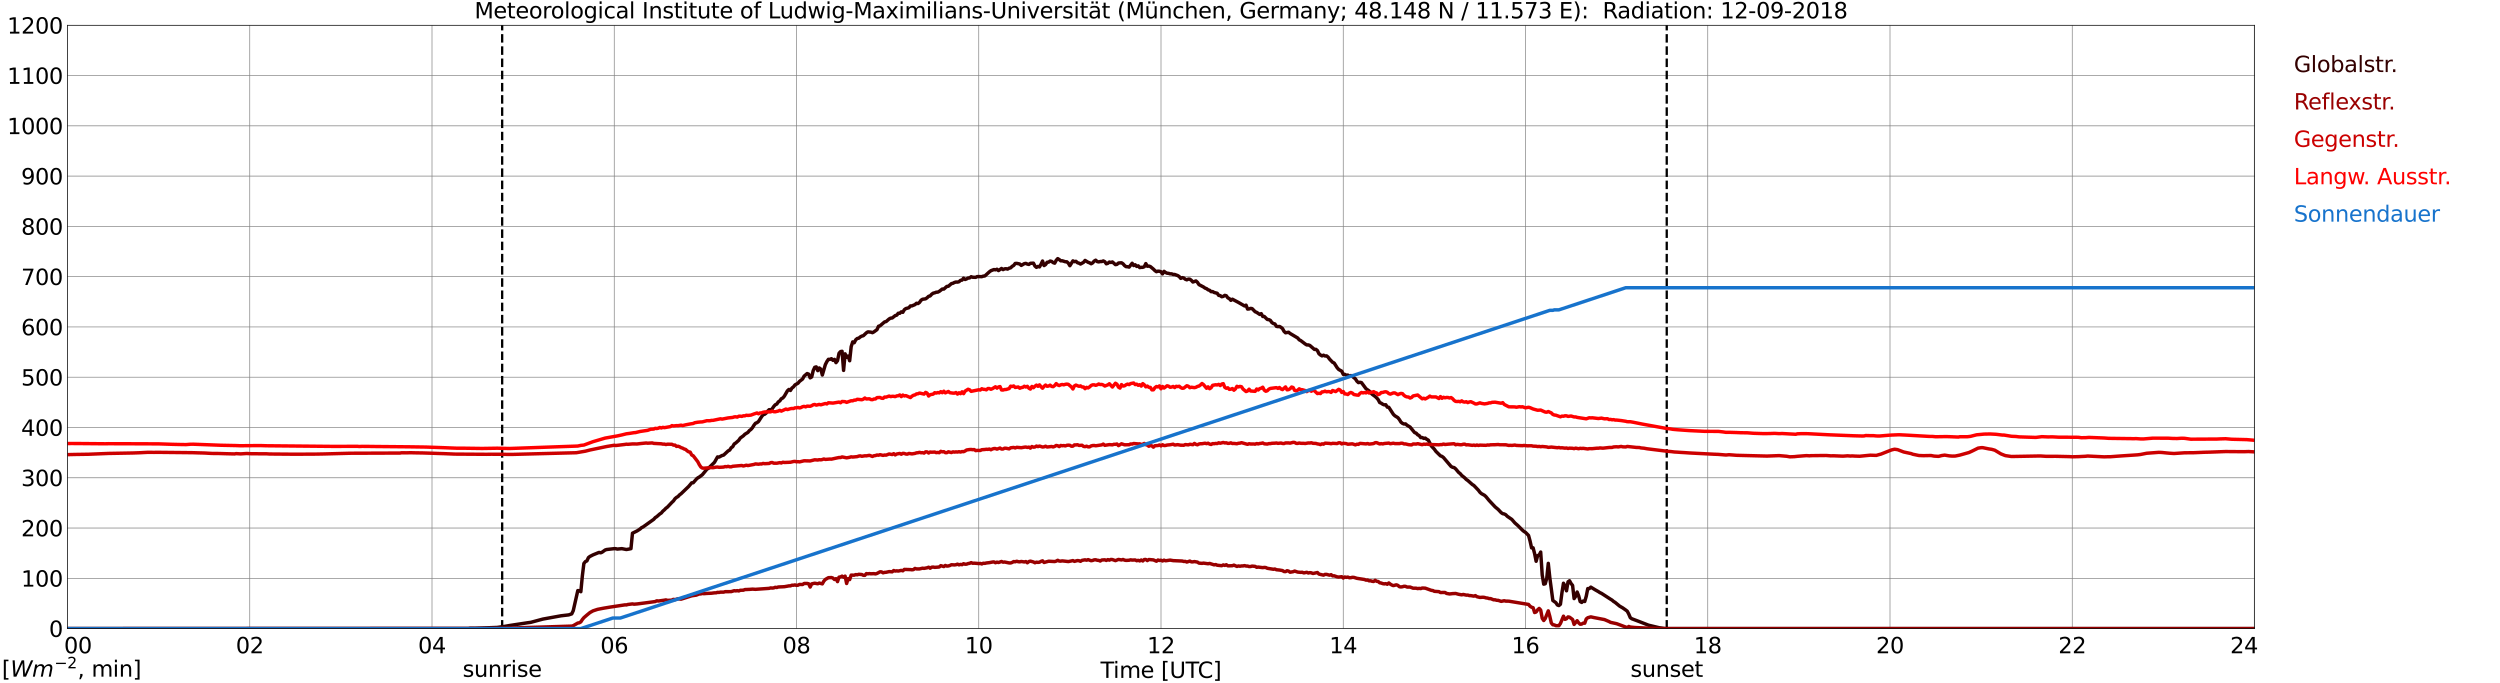 <?xml version="1.0" encoding="utf-8" standalone="no"?>
<!DOCTYPE svg PUBLIC "-//W3C//DTD SVG 1.1//EN"
  "http://www.w3.org/Graphics/SVG/1.1/DTD/svg11.dtd">
<svg xmlns:xlink="http://www.w3.org/1999/xlink" width="1085.4pt" height="296.64pt" viewBox="0 0 1085.4 296.64" xmlns="http://www.w3.org/2000/svg" version="1.1">
 <defs>
  <style type="text/css">*{stroke-linejoin: round; stroke-linecap: butt}</style>
 </defs>
 <g id="figure_1">
  <g id="patch_1">
   <path d="M 0 296.64 
L 1085.4 296.64 
L 1085.4 0 
L 0 0 
z
" style="fill: #ffffff"/>
  </g>
  <g id="axes_1">
   <g id="patch_2">
    <path d="M 29.306 272.909 
L 978.814 272.909 
L 978.814 10.976 
L 29.306 10.976 
z
" style="fill: #ffffff"/>
   </g>
   <g id="patch_3">
    <path d="M 978.814 272.909 
L 978.814 272.909 
L 978.814 10.976 
L 978.814 10.976 
z
" clip-path="url(#p44751542ec)" style="fill: #d3d3d3; opacity: 0.25; stroke: #d3d3d3; stroke-linejoin: miter"/>
   </g>
   <g id="matplotlib.axis_1">
    <g id="xtick_1">
     <g id="line2d_1">
      <path d="M 29.306 272.909 
L 29.306 10.976 
" clip-path="url(#p44751542ec)" style="fill: none; stroke: #808080; stroke-width: 0.3; stroke-linecap: square"/>
     </g>
     <g id="line2d_2"/>
     <g id="text_1">
      <!--    00 -->
      <g transform="translate(18.733 283.627) scale(0.095 -0.095)">
       <defs>
        <path id="DejaVuSans-20" transform="scale(0.016)"/>
        <path id="DejaVuSans-30" d="M 2034 4250 
Q 1547 4250 1301 3770 
Q 1056 3291 1056 2328 
Q 1056 1369 1301 889 
Q 1547 409 2034 409 
Q 2525 409 2770 889 
Q 3016 1369 3016 2328 
Q 3016 3291 2770 3770 
Q 2525 4250 2034 4250 
z
M 2034 4750 
Q 2819 4750 3233 4129 
Q 3647 3509 3647 2328 
Q 3647 1150 3233 529 
Q 2819 -91 2034 -91 
Q 1250 -91 836 529 
Q 422 1150 422 2328 
Q 422 3509 836 4129 
Q 1250 4750 2034 4750 
z
" transform="scale(0.016)"/>
       </defs>
       <use xlink:href="#DejaVuSans-20"/>
       <use xlink:href="#DejaVuSans-20" transform="translate(31.787 0)"/>
       <use xlink:href="#DejaVuSans-20" transform="translate(63.574 0)"/>
       <use xlink:href="#DejaVuSans-30" transform="translate(95.361 0)"/>
       <use xlink:href="#DejaVuSans-30" transform="translate(158.984 0)"/>
      </g>
     </g>
    </g>
    <g id="xtick_2">
     <g id="line2d_3">
      <path d="M 108.431 272.909 
L 108.431 10.976 
" clip-path="url(#p44751542ec)" style="fill: none; stroke: #808080; stroke-width: 0.3; stroke-linecap: square"/>
     </g>
     <g id="line2d_4"/>
     <g id="text_2">
      <!-- 02 -->
      <g transform="translate(102.387 283.627) scale(0.095 -0.095)">
       <defs>
        <path id="DejaVuSans-32" d="M 1228 531 
L 3431 531 
L 3431 0 
L 469 0 
L 469 531 
Q 828 903 1448 1529 
Q 2069 2156 2228 2338 
Q 2531 2678 2651 2914 
Q 2772 3150 2772 3378 
Q 2772 3750 2511 3984 
Q 2250 4219 1831 4219 
Q 1534 4219 1204 4116 
Q 875 4013 500 3803 
L 500 4441 
Q 881 4594 1212 4672 
Q 1544 4750 1819 4750 
Q 2544 4750 2975 4387 
Q 3406 4025 3406 3419 
Q 3406 3131 3298 2873 
Q 3191 2616 2906 2266 
Q 2828 2175 2409 1742 
Q 1991 1309 1228 531 
z
" transform="scale(0.016)"/>
       </defs>
       <use xlink:href="#DejaVuSans-30"/>
       <use xlink:href="#DejaVuSans-32" transform="translate(63.623 0)"/>
      </g>
     </g>
    </g>
    <g id="xtick_3">
     <g id="line2d_5">
      <path d="M 187.557 272.909 
L 187.557 10.976 
" clip-path="url(#p44751542ec)" style="fill: none; stroke: #808080; stroke-width: 0.3; stroke-linecap: square"/>
     </g>
     <g id="line2d_6"/>
     <g id="text_3">
      <!-- 04 -->
      <g transform="translate(181.513 283.627) scale(0.095 -0.095)">
       <defs>
        <path id="DejaVuSans-34" d="M 2419 4116 
L 825 1625 
L 2419 1625 
L 2419 4116 
z
M 2253 4666 
L 3047 4666 
L 3047 1625 
L 3713 1625 
L 3713 1100 
L 3047 1100 
L 3047 0 
L 2419 0 
L 2419 1100 
L 313 1100 
L 313 1709 
L 2253 4666 
z
" transform="scale(0.016)"/>
       </defs>
       <use xlink:href="#DejaVuSans-30"/>
       <use xlink:href="#DejaVuSans-34" transform="translate(63.623 0)"/>
      </g>
     </g>
    </g>
    <g id="xtick_4">
     <g id="line2d_7">
      <path d="M 266.683 272.909 
L 266.683 10.976 
" clip-path="url(#p44751542ec)" style="fill: none; stroke: #808080; stroke-width: 0.3; stroke-linecap: square"/>
     </g>
     <g id="line2d_8"/>
     <g id="text_4">
      <!-- 06 -->
      <g transform="translate(260.638 283.627) scale(0.095 -0.095)">
       <defs>
        <path id="DejaVuSans-36" d="M 2113 2584 
Q 1688 2584 1439 2293 
Q 1191 2003 1191 1497 
Q 1191 994 1439 701 
Q 1688 409 2113 409 
Q 2538 409 2786 701 
Q 3034 994 3034 1497 
Q 3034 2003 2786 2293 
Q 2538 2584 2113 2584 
z
M 3366 4563 
L 3366 3988 
Q 3128 4100 2886 4159 
Q 2644 4219 2406 4219 
Q 1781 4219 1451 3797 
Q 1122 3375 1075 2522 
Q 1259 2794 1537 2939 
Q 1816 3084 2150 3084 
Q 2853 3084 3261 2657 
Q 3669 2231 3669 1497 
Q 3669 778 3244 343 
Q 2819 -91 2113 -91 
Q 1303 -91 875 529 
Q 447 1150 447 2328 
Q 447 3434 972 4092 
Q 1497 4750 2381 4750 
Q 2619 4750 2861 4703 
Q 3103 4656 3366 4563 
z
" transform="scale(0.016)"/>
       </defs>
       <use xlink:href="#DejaVuSans-30"/>
       <use xlink:href="#DejaVuSans-36" transform="translate(63.623 0)"/>
      </g>
     </g>
    </g>
    <g id="xtick_5">
     <g id="line2d_9">
      <path d="M 345.808 272.909 
L 345.808 10.976 
" clip-path="url(#p44751542ec)" style="fill: none; stroke: #808080; stroke-width: 0.3; stroke-linecap: square"/>
     </g>
     <g id="line2d_10"/>
     <g id="text_5">
      <!-- 08 -->
      <g transform="translate(339.764 283.627) scale(0.095 -0.095)">
       <defs>
        <path id="DejaVuSans-38" d="M 2034 2216 
Q 1584 2216 1326 1975 
Q 1069 1734 1069 1313 
Q 1069 891 1326 650 
Q 1584 409 2034 409 
Q 2484 409 2743 651 
Q 3003 894 3003 1313 
Q 3003 1734 2745 1975 
Q 2488 2216 2034 2216 
z
M 1403 2484 
Q 997 2584 770 2862 
Q 544 3141 544 3541 
Q 544 4100 942 4425 
Q 1341 4750 2034 4750 
Q 2731 4750 3128 4425 
Q 3525 4100 3525 3541 
Q 3525 3141 3298 2862 
Q 3072 2584 2669 2484 
Q 3125 2378 3379 2068 
Q 3634 1759 3634 1313 
Q 3634 634 3220 271 
Q 2806 -91 2034 -91 
Q 1263 -91 848 271 
Q 434 634 434 1313 
Q 434 1759 690 2068 
Q 947 2378 1403 2484 
z
M 1172 3481 
Q 1172 3119 1398 2916 
Q 1625 2713 2034 2713 
Q 2441 2713 2670 2916 
Q 2900 3119 2900 3481 
Q 2900 3844 2670 4047 
Q 2441 4250 2034 4250 
Q 1625 4250 1398 4047 
Q 1172 3844 1172 3481 
z
" transform="scale(0.016)"/>
       </defs>
       <use xlink:href="#DejaVuSans-30"/>
       <use xlink:href="#DejaVuSans-38" transform="translate(63.623 0)"/>
      </g>
     </g>
    </g>
    <g id="xtick_6">
     <g id="line2d_11">
      <path d="M 424.934 272.909 
L 424.934 10.976 
" clip-path="url(#p44751542ec)" style="fill: none; stroke: #808080; stroke-width: 0.3; stroke-linecap: square"/>
     </g>
     <g id="line2d_12"/>
     <g id="text_6">
      <!-- 10 -->
      <g transform="translate(418.89 283.627) scale(0.095 -0.095)">
       <defs>
        <path id="DejaVuSans-31" d="M 794 531 
L 1825 531 
L 1825 4091 
L 703 3866 
L 703 4441 
L 1819 4666 
L 2450 4666 
L 2450 531 
L 3481 531 
L 3481 0 
L 794 0 
L 794 531 
z
" transform="scale(0.016)"/>
       </defs>
       <use xlink:href="#DejaVuSans-31"/>
       <use xlink:href="#DejaVuSans-30" transform="translate(63.623 0)"/>
      </g>
     </g>
    </g>
    <g id="xtick_7">
     <g id="line2d_13">
      <path d="M 504.06 272.909 
L 504.06 10.976 
" clip-path="url(#p44751542ec)" style="fill: none; stroke: #808080; stroke-width: 0.3; stroke-linecap: square"/>
     </g>
     <g id="line2d_14"/>
     <g id="text_7">
      <!-- 12 -->
      <g transform="translate(498.015 283.627) scale(0.095 -0.095)">
       <use xlink:href="#DejaVuSans-31"/>
       <use xlink:href="#DejaVuSans-32" transform="translate(63.623 0)"/>
      </g>
     </g>
    </g>
    <g id="xtick_8">
     <g id="line2d_15">
      <path d="M 583.185 272.909 
L 583.185 10.976 
" clip-path="url(#p44751542ec)" style="fill: none; stroke: #808080; stroke-width: 0.3; stroke-linecap: square"/>
     </g>
     <g id="line2d_16"/>
     <g id="text_8">
      <!-- 14 -->
      <g transform="translate(577.141 283.627) scale(0.095 -0.095)">
       <use xlink:href="#DejaVuSans-31"/>
       <use xlink:href="#DejaVuSans-34" transform="translate(63.623 0)"/>
      </g>
     </g>
    </g>
    <g id="xtick_9">
     <g id="line2d_17">
      <path d="M 662.311 272.909 
L 662.311 10.976 
" clip-path="url(#p44751542ec)" style="fill: none; stroke: #808080; stroke-width: 0.3; stroke-linecap: square"/>
     </g>
     <g id="line2d_18"/>
     <g id="text_9">
      <!-- 16 -->
      <g transform="translate(656.267 283.627) scale(0.095 -0.095)">
       <use xlink:href="#DejaVuSans-31"/>
       <use xlink:href="#DejaVuSans-36" transform="translate(63.623 0)"/>
      </g>
     </g>
    </g>
    <g id="xtick_10">
     <g id="line2d_19">
      <path d="M 741.437 272.909 
L 741.437 10.976 
" clip-path="url(#p44751542ec)" style="fill: none; stroke: #808080; stroke-width: 0.3; stroke-linecap: square"/>
     </g>
     <g id="line2d_20"/>
     <g id="text_10">
      <!-- 18 -->
      <g transform="translate(735.392 283.627) scale(0.095 -0.095)">
       <use xlink:href="#DejaVuSans-31"/>
       <use xlink:href="#DejaVuSans-38" transform="translate(63.623 0)"/>
      </g>
     </g>
    </g>
    <g id="xtick_11">
     <g id="line2d_21">
      <path d="M 820.562 272.909 
L 820.562 10.976 
" clip-path="url(#p44751542ec)" style="fill: none; stroke: #808080; stroke-width: 0.3; stroke-linecap: square"/>
     </g>
     <g id="line2d_22"/>
     <g id="text_11">
      <!-- 20 -->
      <g transform="translate(814.518 283.627) scale(0.095 -0.095)">
       <use xlink:href="#DejaVuSans-32"/>
       <use xlink:href="#DejaVuSans-30" transform="translate(63.623 0)"/>
      </g>
     </g>
    </g>
    <g id="xtick_12">
     <g id="line2d_23">
      <path d="M 899.688 272.909 
L 899.688 10.976 
" clip-path="url(#p44751542ec)" style="fill: none; stroke: #808080; stroke-width: 0.3; stroke-linecap: square"/>
     </g>
     <g id="line2d_24"/>
     <g id="text_12">
      <!-- 22 -->
      <g transform="translate(893.644 283.627) scale(0.095 -0.095)">
       <use xlink:href="#DejaVuSans-32"/>
       <use xlink:href="#DejaVuSans-32" transform="translate(63.623 0)"/>
      </g>
     </g>
    </g>
    <g id="xtick_13">
     <g id="line2d_25">
      <path d="M 978.814 272.909 
L 978.814 10.976 
" clip-path="url(#p44751542ec)" style="fill: none; stroke: #808080; stroke-width: 0.3; stroke-linecap: square"/>
     </g>
     <g id="line2d_26"/>
     <g id="text_13">
      <!-- 24    -->
      <g transform="translate(968.241 283.627) scale(0.095 -0.095)">
       <use xlink:href="#DejaVuSans-32"/>
       <use xlink:href="#DejaVuSans-34" transform="translate(63.623 0)"/>
       <use xlink:href="#DejaVuSans-20" transform="translate(127.246 0)"/>
       <use xlink:href="#DejaVuSans-20" transform="translate(159.033 0)"/>
       <use xlink:href="#DejaVuSans-20" transform="translate(190.82 0)"/>
      </g>
     </g>
    </g>
    <g id="text_14">
     <!-- Time [UTC] -->
     <g transform="translate(477.806 294.322) scale(0.095 -0.095)">
      <defs>
       <path id="DejaVuSans-54" d="M -19 4666 
L 3928 4666 
L 3928 4134 
L 2272 4134 
L 2272 0 
L 1638 0 
L 1638 4134 
L -19 4134 
L -19 4666 
z
" transform="scale(0.016)"/>
       <path id="DejaVuSans-69" d="M 603 3500 
L 1178 3500 
L 1178 0 
L 603 0 
L 603 3500 
z
M 603 4863 
L 1178 4863 
L 1178 4134 
L 603 4134 
L 603 4863 
z
" transform="scale(0.016)"/>
       <path id="DejaVuSans-6d" d="M 3328 2828 
Q 3544 3216 3844 3400 
Q 4144 3584 4550 3584 
Q 5097 3584 5394 3201 
Q 5691 2819 5691 2113 
L 5691 0 
L 5113 0 
L 5113 2094 
Q 5113 2597 4934 2840 
Q 4756 3084 4391 3084 
Q 3944 3084 3684 2787 
Q 3425 2491 3425 1978 
L 3425 0 
L 2847 0 
L 2847 2094 
Q 2847 2600 2669 2842 
Q 2491 3084 2119 3084 
Q 1678 3084 1418 2786 
Q 1159 2488 1159 1978 
L 1159 0 
L 581 0 
L 581 3500 
L 1159 3500 
L 1159 2956 
Q 1356 3278 1631 3431 
Q 1906 3584 2284 3584 
Q 2666 3584 2933 3390 
Q 3200 3197 3328 2828 
z
" transform="scale(0.016)"/>
       <path id="DejaVuSans-65" d="M 3597 1894 
L 3597 1613 
L 953 1613 
Q 991 1019 1311 708 
Q 1631 397 2203 397 
Q 2534 397 2845 478 
Q 3156 559 3463 722 
L 3463 178 
Q 3153 47 2828 -22 
Q 2503 -91 2169 -91 
Q 1331 -91 842 396 
Q 353 884 353 1716 
Q 353 2575 817 3079 
Q 1281 3584 2069 3584 
Q 2775 3584 3186 3129 
Q 3597 2675 3597 1894 
z
M 3022 2063 
Q 3016 2534 2758 2815 
Q 2500 3097 2075 3097 
Q 1594 3097 1305 2825 
Q 1016 2553 972 2059 
L 3022 2063 
z
" transform="scale(0.016)"/>
       <path id="DejaVuSans-5b" d="M 550 4863 
L 1875 4863 
L 1875 4416 
L 1125 4416 
L 1125 -397 
L 1875 -397 
L 1875 -844 
L 550 -844 
L 550 4863 
z
" transform="scale(0.016)"/>
       <path id="DejaVuSans-55" d="M 556 4666 
L 1191 4666 
L 1191 1831 
Q 1191 1081 1462 751 
Q 1734 422 2344 422 
Q 2950 422 3222 751 
Q 3494 1081 3494 1831 
L 3494 4666 
L 4128 4666 
L 4128 1753 
Q 4128 841 3676 375 
Q 3225 -91 2344 -91 
Q 1459 -91 1007 375 
Q 556 841 556 1753 
L 556 4666 
z
" transform="scale(0.016)"/>
       <path id="DejaVuSans-43" d="M 4122 4306 
L 4122 3641 
Q 3803 3938 3442 4084 
Q 3081 4231 2675 4231 
Q 1875 4231 1450 3742 
Q 1025 3253 1025 2328 
Q 1025 1406 1450 917 
Q 1875 428 2675 428 
Q 3081 428 3442 575 
Q 3803 722 4122 1019 
L 4122 359 
Q 3791 134 3420 21 
Q 3050 -91 2638 -91 
Q 1578 -91 968 557 
Q 359 1206 359 2328 
Q 359 3453 968 4101 
Q 1578 4750 2638 4750 
Q 3056 4750 3426 4639 
Q 3797 4528 4122 4306 
z
" transform="scale(0.016)"/>
       <path id="DejaVuSans-5d" d="M 1947 4863 
L 1947 -844 
L 622 -844 
L 622 -397 
L 1369 -397 
L 1369 4416 
L 622 4416 
L 622 4863 
L 1947 4863 
z
" transform="scale(0.016)"/>
      </defs>
      <use xlink:href="#DejaVuSans-54"/>
      <use xlink:href="#DejaVuSans-69" transform="translate(57.959 0)"/>
      <use xlink:href="#DejaVuSans-6d" transform="translate(85.742 0)"/>
      <use xlink:href="#DejaVuSans-65" transform="translate(183.154 0)"/>
      <use xlink:href="#DejaVuSans-20" transform="translate(244.678 0)"/>
      <use xlink:href="#DejaVuSans-5b" transform="translate(276.465 0)"/>
      <use xlink:href="#DejaVuSans-55" transform="translate(315.479 0)"/>
      <use xlink:href="#DejaVuSans-54" transform="translate(388.672 0)"/>
      <use xlink:href="#DejaVuSans-43" transform="translate(443.881 0)"/>
      <use xlink:href="#DejaVuSans-5d" transform="translate(513.705 0)"/>
     </g>
    </g>
   </g>
   <g id="matplotlib.axis_2">
    <g id="ytick_1">
     <g id="line2d_27">
      <path d="M 29.306 272.909 
L 978.814 272.909 
" clip-path="url(#p44751542ec)" style="fill: none; stroke: #808080; stroke-width: 0.3; stroke-linecap: square"/>
     </g>
     <g id="line2d_28"/>
     <g id="text_15">
      <!-- 0 -->
      <g transform="translate(21.261 276.518) scale(0.095 -0.095)">
       <use xlink:href="#DejaVuSans-30"/>
      </g>
     </g>
    </g>
    <g id="ytick_2">
     <g id="line2d_29">
      <path d="M 29.306 251.081 
L 978.814 251.081 
" clip-path="url(#p44751542ec)" style="fill: none; stroke: #808080; stroke-width: 0.3; stroke-linecap: square"/>
     </g>
     <g id="line2d_30"/>
     <g id="text_16">
      <!-- 100 -->
      <g transform="translate(9.173 254.69) scale(0.095 -0.095)">
       <use xlink:href="#DejaVuSans-31"/>
       <use xlink:href="#DejaVuSans-30" transform="translate(63.623 0)"/>
       <use xlink:href="#DejaVuSans-30" transform="translate(127.246 0)"/>
      </g>
     </g>
    </g>
    <g id="ytick_3">
     <g id="line2d_31">
      <path d="M 29.306 229.253 
L 978.814 229.253 
" clip-path="url(#p44751542ec)" style="fill: none; stroke: #808080; stroke-width: 0.3; stroke-linecap: square"/>
     </g>
     <g id="line2d_32"/>
     <g id="text_17">
      <!-- 200 -->
      <g transform="translate(9.173 232.863) scale(0.095 -0.095)">
       <use xlink:href="#DejaVuSans-32"/>
       <use xlink:href="#DejaVuSans-30" transform="translate(63.623 0)"/>
       <use xlink:href="#DejaVuSans-30" transform="translate(127.246 0)"/>
      </g>
     </g>
    </g>
    <g id="ytick_4">
     <g id="line2d_33">
      <path d="M 29.306 207.426 
L 978.814 207.426 
" clip-path="url(#p44751542ec)" style="fill: none; stroke: #808080; stroke-width: 0.3; stroke-linecap: square"/>
     </g>
     <g id="line2d_34"/>
     <g id="text_18">
      <!-- 300 -->
      <g transform="translate(9.173 211.035) scale(0.095 -0.095)">
       <defs>
        <path id="DejaVuSans-33" d="M 2597 2516 
Q 3050 2419 3304 2112 
Q 3559 1806 3559 1356 
Q 3559 666 3084 287 
Q 2609 -91 1734 -91 
Q 1441 -91 1130 -33 
Q 819 25 488 141 
L 488 750 
Q 750 597 1062 519 
Q 1375 441 1716 441 
Q 2309 441 2620 675 
Q 2931 909 2931 1356 
Q 2931 1769 2642 2001 
Q 2353 2234 1838 2234 
L 1294 2234 
L 1294 2753 
L 1863 2753 
Q 2328 2753 2575 2939 
Q 2822 3125 2822 3475 
Q 2822 3834 2567 4026 
Q 2313 4219 1838 4219 
Q 1578 4219 1281 4162 
Q 984 4106 628 3988 
L 628 4550 
Q 988 4650 1302 4700 
Q 1616 4750 1894 4750 
Q 2613 4750 3031 4423 
Q 3450 4097 3450 3541 
Q 3450 3153 3228 2886 
Q 3006 2619 2597 2516 
z
" transform="scale(0.016)"/>
       </defs>
       <use xlink:href="#DejaVuSans-33"/>
       <use xlink:href="#DejaVuSans-30" transform="translate(63.623 0)"/>
       <use xlink:href="#DejaVuSans-30" transform="translate(127.246 0)"/>
      </g>
     </g>
    </g>
    <g id="ytick_5">
     <g id="line2d_35">
      <path d="M 29.306 185.598 
L 978.814 185.598 
" clip-path="url(#p44751542ec)" style="fill: none; stroke: #808080; stroke-width: 0.3; stroke-linecap: square"/>
     </g>
     <g id="line2d_36"/>
     <g id="text_19">
      <!-- 400 -->
      <g transform="translate(9.173 189.207) scale(0.095 -0.095)">
       <use xlink:href="#DejaVuSans-34"/>
       <use xlink:href="#DejaVuSans-30" transform="translate(63.623 0)"/>
       <use xlink:href="#DejaVuSans-30" transform="translate(127.246 0)"/>
      </g>
     </g>
    </g>
    <g id="ytick_6">
     <g id="line2d_37">
      <path d="M 29.306 163.77 
L 978.814 163.77 
" clip-path="url(#p44751542ec)" style="fill: none; stroke: #808080; stroke-width: 0.3; stroke-linecap: square"/>
     </g>
     <g id="line2d_38"/>
     <g id="text_20">
      <!-- 500 -->
      <g transform="translate(9.173 167.379) scale(0.095 -0.095)">
       <defs>
        <path id="DejaVuSans-35" d="M 691 4666 
L 3169 4666 
L 3169 4134 
L 1269 4134 
L 1269 2991 
Q 1406 3038 1543 3061 
Q 1681 3084 1819 3084 
Q 2600 3084 3056 2656 
Q 3513 2228 3513 1497 
Q 3513 744 3044 326 
Q 2575 -91 1722 -91 
Q 1428 -91 1123 -41 
Q 819 9 494 109 
L 494 744 
Q 775 591 1075 516 
Q 1375 441 1709 441 
Q 2250 441 2565 725 
Q 2881 1009 2881 1497 
Q 2881 1984 2565 2268 
Q 2250 2553 1709 2553 
Q 1456 2553 1204 2497 
Q 953 2441 691 2322 
L 691 4666 
z
" transform="scale(0.016)"/>
       </defs>
       <use xlink:href="#DejaVuSans-35"/>
       <use xlink:href="#DejaVuSans-30" transform="translate(63.623 0)"/>
       <use xlink:href="#DejaVuSans-30" transform="translate(127.246 0)"/>
      </g>
     </g>
    </g>
    <g id="ytick_7">
     <g id="line2d_39">
      <path d="M 29.306 141.942 
L 978.814 141.942 
" clip-path="url(#p44751542ec)" style="fill: none; stroke: #808080; stroke-width: 0.3; stroke-linecap: square"/>
     </g>
     <g id="line2d_40"/>
     <g id="text_21">
      <!-- 600 -->
      <g transform="translate(9.173 145.551) scale(0.095 -0.095)">
       <use xlink:href="#DejaVuSans-36"/>
       <use xlink:href="#DejaVuSans-30" transform="translate(63.623 0)"/>
       <use xlink:href="#DejaVuSans-30" transform="translate(127.246 0)"/>
      </g>
     </g>
    </g>
    <g id="ytick_8">
     <g id="line2d_41">
      <path d="M 29.306 120.114 
L 978.814 120.114 
" clip-path="url(#p44751542ec)" style="fill: none; stroke: #808080; stroke-width: 0.3; stroke-linecap: square"/>
     </g>
     <g id="line2d_42"/>
     <g id="text_22">
      <!-- 700 -->
      <g transform="translate(9.173 123.724) scale(0.095 -0.095)">
       <defs>
        <path id="DejaVuSans-37" d="M 525 4666 
L 3525 4666 
L 3525 4397 
L 1831 0 
L 1172 0 
L 2766 4134 
L 525 4134 
L 525 4666 
z
" transform="scale(0.016)"/>
       </defs>
       <use xlink:href="#DejaVuSans-37"/>
       <use xlink:href="#DejaVuSans-30" transform="translate(63.623 0)"/>
       <use xlink:href="#DejaVuSans-30" transform="translate(127.246 0)"/>
      </g>
     </g>
    </g>
    <g id="ytick_9">
     <g id="line2d_43">
      <path d="M 29.306 98.287 
L 978.814 98.287 
" clip-path="url(#p44751542ec)" style="fill: none; stroke: #808080; stroke-width: 0.3; stroke-linecap: square"/>
     </g>
     <g id="line2d_44"/>
     <g id="text_23">
      <!-- 800 -->
      <g transform="translate(9.173 101.896) scale(0.095 -0.095)">
       <use xlink:href="#DejaVuSans-38"/>
       <use xlink:href="#DejaVuSans-30" transform="translate(63.623 0)"/>
       <use xlink:href="#DejaVuSans-30" transform="translate(127.246 0)"/>
      </g>
     </g>
    </g>
    <g id="ytick_10">
     <g id="line2d_45">
      <path d="M 29.306 76.459 
L 978.814 76.459 
" clip-path="url(#p44751542ec)" style="fill: none; stroke: #808080; stroke-width: 0.3; stroke-linecap: square"/>
     </g>
     <g id="line2d_46"/>
     <g id="text_24">
      <!-- 900 -->
      <g transform="translate(9.173 80.068) scale(0.095 -0.095)">
       <defs>
        <path id="DejaVuSans-39" d="M 703 97 
L 703 672 
Q 941 559 1184 500 
Q 1428 441 1663 441 
Q 2288 441 2617 861 
Q 2947 1281 2994 2138 
Q 2813 1869 2534 1725 
Q 2256 1581 1919 1581 
Q 1219 1581 811 2004 
Q 403 2428 403 3163 
Q 403 3881 828 4315 
Q 1253 4750 1959 4750 
Q 2769 4750 3195 4129 
Q 3622 3509 3622 2328 
Q 3622 1225 3098 567 
Q 2575 -91 1691 -91 
Q 1453 -91 1209 -44 
Q 966 3 703 97 
z
M 1959 2075 
Q 2384 2075 2632 2365 
Q 2881 2656 2881 3163 
Q 2881 3666 2632 3958 
Q 2384 4250 1959 4250 
Q 1534 4250 1286 3958 
Q 1038 3666 1038 3163 
Q 1038 2656 1286 2365 
Q 1534 2075 1959 2075 
z
" transform="scale(0.016)"/>
       </defs>
       <use xlink:href="#DejaVuSans-39"/>
       <use xlink:href="#DejaVuSans-30" transform="translate(63.623 0)"/>
       <use xlink:href="#DejaVuSans-30" transform="translate(127.246 0)"/>
      </g>
     </g>
    </g>
    <g id="ytick_11">
     <g id="line2d_47">
      <path d="M 29.306 54.631 
L 978.814 54.631 
" clip-path="url(#p44751542ec)" style="fill: none; stroke: #808080; stroke-width: 0.3; stroke-linecap: square"/>
     </g>
     <g id="line2d_48"/>
     <g id="text_25">
      <!-- 1000 -->
      <g transform="translate(3.128 58.24) scale(0.095 -0.095)">
       <use xlink:href="#DejaVuSans-31"/>
       <use xlink:href="#DejaVuSans-30" transform="translate(63.623 0)"/>
       <use xlink:href="#DejaVuSans-30" transform="translate(127.246 0)"/>
       <use xlink:href="#DejaVuSans-30" transform="translate(190.869 0)"/>
      </g>
     </g>
    </g>
    <g id="ytick_12">
     <g id="line2d_49">
      <path d="M 29.306 32.803 
L 978.814 32.803 
" clip-path="url(#p44751542ec)" style="fill: none; stroke: #808080; stroke-width: 0.3; stroke-linecap: square"/>
     </g>
     <g id="line2d_50"/>
     <g id="text_26">
      <!-- 1100 -->
      <g transform="translate(3.128 36.413) scale(0.095 -0.095)">
       <use xlink:href="#DejaVuSans-31"/>
       <use xlink:href="#DejaVuSans-31" transform="translate(63.623 0)"/>
       <use xlink:href="#DejaVuSans-30" transform="translate(127.246 0)"/>
       <use xlink:href="#DejaVuSans-30" transform="translate(190.869 0)"/>
      </g>
     </g>
    </g>
    <g id="ytick_13">
     <g id="line2d_51">
      <path d="M 29.306 10.976 
L 978.814 10.976 
" clip-path="url(#p44751542ec)" style="fill: none; stroke: #808080; stroke-width: 0.3; stroke-linecap: square"/>
     </g>
     <g id="line2d_52"/>
     <g id="text_27">
      <!-- 1200 -->
      <g transform="translate(3.128 14.585) scale(0.095 -0.095)">
       <use xlink:href="#DejaVuSans-31"/>
       <use xlink:href="#DejaVuSans-32" transform="translate(63.623 0)"/>
       <use xlink:href="#DejaVuSans-30" transform="translate(127.246 0)"/>
       <use xlink:href="#DejaVuSans-30" transform="translate(190.869 0)"/>
      </g>
     </g>
    </g>
   </g>
   <g id="line2d_53">
    <path d="M 218.02 272.909 
L 218.02 10.976 
" clip-path="url(#p44751542ec)" style="fill: none; stroke-dasharray: 3.7,1.6; stroke-dashoffset: 0; stroke: #000000"/>
   </g>
   <g id="line2d_54">
    <path d="M 723.633 272.909 
L 723.633 10.976 
" clip-path="url(#p44751542ec)" style="fill: none; stroke-dasharray: 3.7,1.6; stroke-dashoffset: 0; stroke: #000000"/>
   </g>
   <g id="line2d_55">
    <path d="M 29.306 272.909 
L 203.382 272.909 
L 204.042 272.76 
L 206.02 272.782 
L 215.91 272.4 
L 219.207 271.935 
L 221.186 271.577 
L 229.098 270.37 
L 230.417 270.202 
L 235.692 268.783 
L 243.604 267.347 
L 246.901 266.965 
L 248.22 266.522 
L 248.88 265.125 
L 250.858 256.411 
L 251.517 256.475 
L 252.176 256.898 
L 252.836 250.003 
L 253.495 244.631 
L 254.155 243.825 
L 254.814 243.509 
L 255.473 242.092 
L 256.133 241.584 
L 257.451 240.907 
L 260.089 239.829 
L 260.748 240.019 
L 261.408 239.744 
L 262.726 238.792 
L 263.386 238.58 
L 266.683 238.2 
L 267.342 238.222 
L 268.002 238.39 
L 269.98 238.2 
L 271.958 238.58 
L 273.277 238.349 
L 273.936 238.2 
L 274.595 231.495 
L 276.573 230.521 
L 277.892 229.677 
L 278.552 229.085 
L 279.211 228.767 
L 283.827 225.468 
L 284.486 224.726 
L 285.145 224.305 
L 286.464 223.142 
L 287.124 222.718 
L 287.783 221.915 
L 288.442 221.365 
L 289.102 220.666 
L 289.761 220.179 
L 291.739 218.086 
L 292.399 217.473 
L 293.058 216.521 
L 293.717 215.949 
L 294.377 215.569 
L 295.036 214.849 
L 295.696 214.362 
L 298.992 211.191 
L 300.311 209.626 
L 300.971 209.582 
L 302.289 208.061 
L 302.949 207.467 
L 303.608 207.109 
L 304.927 206.114 
L 306.905 203.724 
L 307.564 203.302 
L 310.202 200.72 
L 311.521 198.374 
L 312.18 198.459 
L 313.499 197.76 
L 314.158 197.59 
L 316.136 195.75 
L 316.796 195.412 
L 317.455 194.397 
L 318.114 193.932 
L 318.774 192.746 
L 319.433 192.323 
L 320.752 191.14 
L 321.411 190.166 
L 322.73 189.215 
L 323.39 188.538 
L 324.708 187.735 
L 325.368 186.931 
L 326.027 186.445 
L 326.686 185.683 
L 327.346 184.605 
L 328.005 183.758 
L 328.665 183.504 
L 329.324 182.974 
L 330.643 180.924 
L 331.302 180.056 
L 331.961 179.866 
L 332.621 179.359 
L 333.28 178.512 
L 333.94 177.858 
L 334.599 177.984 
L 335.258 177.476 
L 335.918 176.502 
L 336.577 175.743 
L 337.236 175.446 
L 337.896 174.494 
L 338.555 174.049 
L 339.215 173.119 
L 339.874 172.78 
L 340.533 171.997 
L 341.852 169.692 
L 342.512 169.079 
L 343.171 169.524 
L 343.83 168.465 
L 344.49 167.978 
L 345.149 167.112 
L 346.468 166.372 
L 347.127 165.569 
L 348.446 164.554 
L 349.105 163.305 
L 350.424 162.183 
L 351.083 162.439 
L 351.743 164.045 
L 352.402 163.643 
L 353.062 160.915 
L 353.721 159.476 
L 354.38 159.287 
L 355.04 160.915 
L 355.699 159.752 
L 356.359 160.26 
L 357.018 162.818 
L 358.337 158.291 
L 358.996 156.982 
L 359.655 156.008 
L 360.315 156.03 
L 360.974 155.733 
L 361.634 156.451 
L 362.293 156.03 
L 362.952 157.446 
L 363.612 156.6 
L 364.271 153.384 
L 364.93 152.644 
L 365.59 152.518 
L 366.249 160.808 
L 366.909 153.618 
L 367.568 155.141 
L 368.227 154.591 
L 368.887 156.621 
L 369.546 150.507 
L 370.206 148.436 
L 370.865 148.796 
L 371.524 147.526 
L 372.184 146.956 
L 372.843 146.827 
L 373.502 146.277 
L 374.162 145.919 
L 374.821 145.749 
L 376.14 144.503 
L 376.799 144.079 
L 378.118 144.206 
L 378.777 144.437 
L 379.437 144.079 
L 380.756 143.106 
L 381.415 141.645 
L 382.074 141.455 
L 384.053 139.764 
L 384.712 139.615 
L 386.031 138.474 
L 386.69 138.114 
L 387.349 138.072 
L 388.668 137.014 
L 389.328 136.845 
L 389.987 135.999 
L 390.646 136.02 
L 391.306 135.385 
L 391.965 135.597 
L 392.624 134.455 
L 393.284 133.969 
L 394.603 133.608 
L 395.262 132.827 
L 395.921 132.805 
L 397.24 132.255 
L 397.899 131.664 
L 398.559 131.79 
L 399.218 131.303 
L 399.878 130.352 
L 400.537 129.928 
L 401.856 129.738 
L 402.515 129.273 
L 403.175 128.638 
L 403.834 128.49 
L 404.493 127.75 
L 405.153 127.285 
L 405.812 127.136 
L 406.471 126.861 
L 407.131 126.84 
L 407.79 126.501 
L 409.109 125.486 
L 409.768 125.508 
L 411.087 124.345 
L 411.746 124.281 
L 413.065 123.14 
L 413.725 122.991 
L 414.384 122.631 
L 415.043 122.441 
L 415.703 122.483 
L 416.362 122.315 
L 417.022 121.701 
L 417.681 121.616 
L 418.34 120.769 
L 419 121.341 
L 419.659 121.088 
L 420.318 120.706 
L 420.978 120.665 
L 421.637 120.136 
L 422.297 120.368 
L 423.615 120.411 
L 424.275 120.073 
L 426.253 120.114 
L 426.912 119.881 
L 427.572 119.818 
L 429.55 118.021 
L 430.209 117.534 
L 431.528 117.026 
L 432.187 117.152 
L 432.847 116.899 
L 433.506 117.471 
L 434.825 116.561 
L 435.484 117.048 
L 436.144 116.731 
L 436.803 116.668 
L 437.462 116.836 
L 438.122 116.434 
L 438.781 116.286 
L 439.44 115.631 
L 440.1 115.249 
L 440.759 114.383 
L 441.419 114.341 
L 442.737 114.616 
L 443.397 115.229 
L 444.716 114.468 
L 445.375 114.341 
L 446.034 114.658 
L 446.694 114.806 
L 447.353 114.319 
L 448.672 114.256 
L 449.331 115.504 
L 449.991 116.074 
L 450.65 115.673 
L 451.309 115.884 
L 451.969 114.721 
L 452.628 113.326 
L 453.287 115.293 
L 453.947 114.869 
L 454.606 113.876 
L 455.266 113.811 
L 455.925 113.346 
L 456.584 113.494 
L 457.244 114.022 
L 457.903 114.256 
L 458.563 113.029 
L 459.222 112.289 
L 459.881 112.691 
L 460.541 113.241 
L 461.2 113.219 
L 462.519 113.643 
L 463.178 113.664 
L 463.838 114.256 
L 464.497 115.356 
L 465.816 113.263 
L 466.475 113.601 
L 467.134 113.453 
L 467.794 114.066 
L 468.453 114.256 
L 469.113 114.636 
L 470.431 113.896 
L 471.091 113.071 
L 472.409 113.876 
L 473.069 114.107 
L 473.728 114.509 
L 474.388 114.129 
L 475.047 113.368 
L 475.706 112.966 
L 476.366 113.579 
L 477.025 113.706 
L 477.685 113.557 
L 478.344 113.557 
L 479.003 113.282 
L 479.663 113.621 
L 480.322 114.531 
L 480.981 114.319 
L 481.641 113.769 
L 482.3 113.959 
L 482.96 113.728 
L 484.278 114.891 
L 484.938 114.784 
L 485.597 114.193 
L 486.916 114.086 
L 487.575 114.531 
L 488.235 115.293 
L 488.894 115.779 
L 489.553 115.799 
L 490.213 115.969 
L 491.532 114.297 
L 492.191 115.293 
L 492.85 114.954 
L 493.51 115.673 
L 494.169 115.419 
L 494.828 116.181 
L 495.488 116.055 
L 496.147 116.055 
L 496.807 115.799 
L 497.466 114.446 
L 498.125 115.587 
L 498.785 115.524 
L 499.444 115.736 
L 500.763 116.836 
L 501.422 117.491 
L 502.082 117.958 
L 502.741 117.724 
L 503.4 117.788 
L 504.06 117.978 
L 504.719 118.91 
L 505.379 117.809 
L 506.038 118.296 
L 506.697 118.613 
L 507.357 118.676 
L 508.016 118.888 
L 508.675 118.888 
L 509.335 119.163 
L 509.994 119.163 
L 511.313 119.65 
L 511.972 120.073 
L 512.632 120.854 
L 513.291 120.538 
L 513.95 120.706 
L 514.61 121.236 
L 515.269 121.49 
L 515.929 121.173 
L 516.588 121.215 
L 517.247 121.721 
L 517.907 122.441 
L 519.226 121.976 
L 519.885 122.568 
L 520.544 123.563 
L 522.522 124.598 
L 523.182 125.085 
L 523.841 125.318 
L 524.501 125.825 
L 525.16 126.036 
L 525.819 126.63 
L 526.479 126.586 
L 527.138 126.988 
L 528.457 127.326 
L 529.116 128.237 
L 529.776 128.341 
L 530.435 128.828 
L 531.094 128.68 
L 531.754 128.237 
L 532.413 128.405 
L 533.073 129.315 
L 533.732 129.653 
L 534.391 130.393 
L 535.051 129.906 
L 537.688 131.303 
L 540.326 132.827 
L 540.985 132.489 
L 541.644 134.18 
L 542.304 134.137 
L 542.963 133.883 
L 543.623 133.99 
L 544.941 135.344 
L 545.601 135.619 
L 546.919 136.507 
L 547.579 136.169 
L 548.238 137.396 
L 548.898 137.396 
L 550.216 138.705 
L 550.876 138.771 
L 551.535 139.087 
L 552.195 140.039 
L 552.854 140.462 
L 553.513 140.652 
L 554.173 141.689 
L 554.832 141.816 
L 555.491 141.731 
L 556.151 142.112 
L 556.81 142.641 
L 557.47 143.846 
L 558.129 144.481 
L 559.448 144.247 
L 560.107 144.775 
L 561.426 145.559 
L 563.404 146.744 
L 564.063 147.526 
L 564.723 147.864 
L 566.701 149.366 
L 567.36 149.767 
L 568.02 149.748 
L 568.679 149.979 
L 570.657 151.693 
L 571.317 151.671 
L 571.976 152.221 
L 572.635 153.574 
L 573.295 154.124 
L 573.954 154.506 
L 574.613 154.209 
L 575.273 154.57 
L 575.932 154.506 
L 576.592 155.035 
L 577.251 155.923 
L 578.57 157.298 
L 579.229 157.595 
L 580.548 159.666 
L 581.207 160.406 
L 582.526 161.146 
L 583.185 162.521 
L 583.845 162.521 
L 584.504 162.923 
L 585.164 162.84 
L 585.823 163.39 
L 586.482 163.052 
L 587.142 163.41 
L 588.46 164.49 
L 589.12 165.505 
L 589.779 166.119 
L 590.439 165.97 
L 591.098 166.119 
L 593.076 168.784 
L 594.395 169.714 
L 595.714 171.152 
L 597.032 172.126 
L 597.692 172.739 
L 598.351 173.52 
L 599.011 174.769 
L 599.67 175.044 
L 600.329 175.509 
L 600.989 175.784 
L 601.648 175.721 
L 602.307 176.758 
L 602.967 176.84 
L 604.945 179.888 
L 605.604 180.521 
L 606.923 181.346 
L 607.582 182.193 
L 608.242 183.271 
L 608.901 183.799 
L 609.561 184.096 
L 610.22 184.033 
L 610.879 184.624 
L 612.198 185.408 
L 614.176 187.818 
L 614.836 188.051 
L 615.495 188.772 
L 616.154 189.11 
L 616.814 189.976 
L 617.473 189.955 
L 618.133 190.337 
L 618.792 190.208 
L 619.451 190.738 
L 620.111 191.077 
L 621.429 193.615 
L 622.748 195.032 
L 623.408 195.962 
L 625.386 197.909 
L 626.045 198.14 
L 626.705 198.649 
L 630.001 202.519 
L 630.661 202.879 
L 631.32 203.005 
L 631.98 203.555 
L 633.298 205.121 
L 633.958 205.627 
L 634.617 206.411 
L 635.936 207.467 
L 636.595 208.165 
L 637.255 208.611 
L 639.233 210.366 
L 639.892 210.767 
L 641.87 212.841 
L 642.53 213.729 
L 643.189 214.321 
L 644.508 215.039 
L 645.167 215.652 
L 646.486 217.261 
L 649.123 220.075 
L 650.442 221.173 
L 651.761 222.57 
L 652.42 223.015 
L 653.08 223.142 
L 653.739 223.48 
L 654.399 224.156 
L 656.377 225.51 
L 657.695 227.033 
L 659.014 228.197 
L 660.992 230.183 
L 661.652 230.733 
L 662.311 231.135 
L 663.63 232.469 
L 664.289 234.88 
L 664.949 237.862 
L 665.608 237.84 
L 666.267 240.357 
L 666.927 243.679 
L 667.586 241.204 
L 668.246 241.014 
L 668.905 239.68 
L 669.564 249.621 
L 670.224 253.62 
L 670.883 253.43 
L 671.542 251.04 
L 672.202 244.587 
L 672.861 250.765 
L 674.18 260.705 
L 675.499 261.657 
L 676.158 262.672 
L 676.817 262.905 
L 677.477 262.333 
L 678.136 257.341 
L 678.796 253.218 
L 679.455 254.381 
L 680.114 256.497 
L 680.774 252.605 
L 681.433 252.14 
L 682.092 253.345 
L 682.752 254.148 
L 683.411 259.88 
L 684.071 258.928 
L 684.73 257.025 
L 685.389 258.675 
L 686.049 261.17 
L 686.708 261.552 
L 687.368 260.938 
L 688.027 261.148 
L 688.686 258.865 
L 689.346 255.545 
L 690.005 255.545 
L 690.664 254.91 
L 692.643 256.115 
L 693.961 256.854 
L 694.621 257.3 
L 695.28 257.597 
L 699.236 260.155 
L 699.896 260.556 
L 700.555 261.128 
L 701.215 261.53 
L 703.193 263.158 
L 704.511 263.92 
L 705.83 264.85 
L 706.49 265.359 
L 707.149 266.605 
L 707.808 268.17 
L 708.468 268.637 
L 711.765 269.883 
L 715.721 271.429 
L 720.337 272.529 
L 722.974 272.909 
L 978.154 272.909 
L 978.154 272.909 
" clip-path="url(#p44751542ec)" style="fill: none; stroke: #330000; stroke-width: 1.5; stroke-linecap: square"/>
   </g>
   <g id="line2d_56">
    <path d="M 29.306 272.909 
L 217.889 272.806 
L 219.867 272.721 
L 248.22 271.833 
L 248.88 271.643 
L 250.858 270.501 
L 251.517 270.394 
L 252.176 269.993 
L 252.836 268.978 
L 253.495 268.174 
L 254.814 267.033 
L 256.133 265.954 
L 257.451 265.212 
L 259.43 264.557 
L 262.067 264.049 
L 264.705 263.606 
L 271.298 262.613 
L 271.958 262.632 
L 272.617 262.442 
L 274.595 262.189 
L 275.255 262.316 
L 276.573 262.209 
L 279.87 261.788 
L 284.486 261.174 
L 285.145 260.836 
L 285.805 260.941 
L 288.442 260.58 
L 289.102 260.454 
L 289.761 260.644 
L 291.08 260.602 
L 291.739 260.517 
L 292.399 260.201 
L 293.058 260.349 
L 294.377 259.967 
L 295.696 260.137 
L 300.311 258.677 
L 302.289 258.382 
L 303.608 257.874 
L 304.267 257.852 
L 304.927 257.662 
L 305.586 257.747 
L 306.905 257.64 
L 308.883 257.557 
L 310.202 257.387 
L 310.861 257.387 
L 311.521 257.175 
L 312.18 257.219 
L 312.839 257.071 
L 314.158 257.09 
L 314.818 256.881 
L 317.455 256.859 
L 318.774 256.457 
L 319.433 256.542 
L 320.093 256.435 
L 320.752 256.584 
L 321.411 256.267 
L 322.73 256.245 
L 323.39 255.97 
L 325.368 255.885 
L 326.686 255.781 
L 328.005 255.864 
L 333.94 255.442 
L 334.599 255.25 
L 335.258 255.316 
L 335.918 255.25 
L 336.577 254.975 
L 337.236 255.082 
L 337.896 254.849 
L 340.533 254.722 
L 341.852 254.491 
L 342.512 254.362 
L 343.171 254.362 
L 343.83 254.067 
L 344.49 254.089 
L 345.149 253.94 
L 345.808 254.152 
L 346.468 254.067 
L 347.127 253.729 
L 348.446 253.792 
L 349.105 253.327 
L 350.424 253.305 
L 351.083 253.454 
L 351.743 254.87 
L 352.402 253.495 
L 353.721 253.201 
L 355.04 253.454 
L 355.699 253.135 
L 357.018 253.495 
L 357.677 252.312 
L 358.337 251.57 
L 359.655 250.81 
L 360.974 250.747 
L 361.634 250.978 
L 362.293 251.592 
L 362.952 251.232 
L 363.612 252.522 
L 364.271 250.577 
L 364.93 250.472 
L 365.59 250.132 
L 366.249 250.618 
L 366.909 250.132 
L 367.568 253.327 
L 368.227 251.212 
L 368.887 251.633 
L 369.546 249.688 
L 370.865 249.73 
L 371.524 249.455 
L 372.184 249.562 
L 372.843 249.328 
L 374.162 249.435 
L 374.821 249.774 
L 375.481 249.793 
L 376.14 249.034 
L 376.799 249.138 
L 377.459 249.034 
L 378.118 249.117 
L 379.437 249.053 
L 380.096 249.18 
L 380.756 248.97 
L 382.074 248.25 
L 382.734 248.291 
L 383.393 248.695 
L 384.053 248.503 
L 384.712 248.462 
L 386.031 248.165 
L 387.349 248.272 
L 388.009 247.7 
L 388.668 247.933 
L 389.328 247.827 
L 389.987 247.933 
L 391.306 247.637 
L 391.965 247.827 
L 392.624 247.213 
L 395.262 247.298 
L 395.921 247.383 
L 396.581 247.298 
L 397.24 246.79 
L 397.899 247.001 
L 399.218 247.001 
L 400.537 246.685 
L 401.196 246.77 
L 402.515 246.517 
L 403.175 246.261 
L 403.834 246.707 
L 404.493 246.261 
L 405.153 246.198 
L 405.812 246.325 
L 407.79 246.176 
L 408.45 245.585 
L 409.768 245.986 
L 410.428 245.5 
L 411.087 245.775 
L 411.746 245.711 
L 412.406 245.522 
L 413.065 245.183 
L 414.384 245.268 
L 415.043 245.183 
L 415.703 244.93 
L 416.362 245.246 
L 417.022 245.035 
L 417.681 245.161 
L 418.34 244.74 
L 419 244.971 
L 419.659 244.93 
L 420.318 244.675 
L 420.978 244.57 
L 421.637 244.273 
L 422.297 244.548 
L 422.956 244.507 
L 424.275 244.611 
L 424.934 244.696 
L 425.593 244.611 
L 426.253 244.845 
L 426.912 244.528 
L 427.572 244.592 
L 428.231 244.421 
L 429.55 244.273 
L 430.869 244.02 
L 431.528 243.956 
L 432.187 244.317 
L 432.847 244.042 
L 433.506 244.231 
L 434.825 243.767 
L 435.484 244.083 
L 436.144 243.998 
L 438.122 244.402 
L 438.781 244.421 
L 439.44 244.19 
L 440.1 243.808 
L 440.759 243.915 
L 441.419 243.66 
L 442.078 243.871 
L 442.737 243.935 
L 443.397 243.767 
L 444.716 243.978 
L 445.375 243.808 
L 446.034 244.336 
L 446.694 243.808 
L 447.353 243.618 
L 448.672 243.978 
L 449.331 244.336 
L 449.991 244.061 
L 450.65 244.168 
L 451.309 244.083 
L 451.969 243.723 
L 452.628 243.492 
L 453.287 244.21 
L 455.266 243.66 
L 457.903 243.808 
L 458.563 243.618 
L 459.222 243.258 
L 459.881 243.596 
L 460.541 243.618 
L 461.2 243.513 
L 463.838 243.808 
L 465.156 243.533 
L 465.816 243.385 
L 466.475 243.723 
L 467.794 243.365 
L 468.453 243.448 
L 469.113 243.703 
L 469.772 243.28 
L 471.091 243.046 
L 471.75 243.238 
L 472.409 242.963 
L 473.728 243.448 
L 474.388 243.321 
L 475.047 243.068 
L 475.706 243.027 
L 476.366 243.238 
L 477.025 243.302 
L 477.685 243.577 
L 478.344 243.131 
L 479.663 243.046 
L 480.322 243.321 
L 480.981 242.963 
L 481.641 243.195 
L 482.3 242.878 
L 482.96 242.941 
L 484.278 243.406 
L 485.597 242.878 
L 486.916 243.11 
L 487.575 242.9 
L 488.235 243.195 
L 488.894 243.302 
L 490.213 243.238 
L 490.872 243.046 
L 491.532 243.175 
L 492.85 243.11 
L 493.51 243.448 
L 494.169 243.258 
L 494.828 243.533 
L 495.488 243.131 
L 496.147 243.555 
L 496.807 242.92 
L 497.466 242.9 
L 498.125 243.385 
L 498.785 242.92 
L 500.763 243.09 
L 502.082 243.66 
L 502.741 243.131 
L 503.4 243.343 
L 504.06 243.216 
L 504.719 243.555 
L 505.379 243.195 
L 506.038 243.47 
L 508.016 243.175 
L 509.335 243.406 
L 513.291 243.577 
L 513.95 243.767 
L 514.61 243.723 
L 515.269 244.02 
L 516.588 243.596 
L 517.247 243.935 
L 517.907 243.935 
L 518.566 243.808 
L 519.885 244.042 
L 520.544 244.485 
L 521.863 244.592 
L 522.522 244.485 
L 524.501 244.76 
L 525.16 244.611 
L 527.138 245.246 
L 527.797 245.098 
L 528.457 245.395 
L 530.435 245.607 
L 531.094 245.268 
L 531.754 245.48 
L 532.413 245.183 
L 533.073 245.67 
L 535.051 245.607 
L 535.71 245.353 
L 537.029 245.923 
L 537.688 245.711 
L 538.348 245.838 
L 539.007 245.711 
L 539.666 245.711 
L 540.326 245.563 
L 540.985 245.755 
L 541.644 245.755 
L 542.304 245.986 
L 542.963 245.967 
L 543.623 245.775 
L 544.941 245.903 
L 545.601 246.305 
L 546.26 246.198 
L 548.238 246.451 
L 548.898 246.347 
L 549.557 246.41 
L 550.216 246.726 
L 552.854 247.15 
L 553.513 247.045 
L 554.173 247.362 
L 555.491 247.488 
L 556.81 247.722 
L 557.47 248.145 
L 558.129 248.187 
L 558.788 247.785 
L 559.448 247.953 
L 560.107 248.44 
L 561.426 248.209 
L 562.085 247.933 
L 563.404 248.377 
L 564.723 248.503 
L 565.382 248.44 
L 566.042 248.737 
L 567.36 248.462 
L 568.02 248.778 
L 568.679 248.61 
L 569.338 248.695 
L 569.998 248.99 
L 571.976 248.566 
L 572.635 249.245 
L 574.613 249.71 
L 575.273 249.372 
L 575.932 249.372 
L 577.251 249.73 
L 577.91 249.499 
L 578.57 250.027 
L 579.229 249.985 
L 580.548 250.45 
L 581.207 250.535 
L 582.526 250.387 
L 583.185 250.957 
L 583.845 250.514 
L 584.504 250.662 
L 585.164 250.535 
L 585.823 250.83 
L 586.482 250.81 
L 587.142 250.64 
L 587.801 250.682 
L 589.12 251.085 
L 592.417 251.592 
L 593.076 251.889 
L 593.736 251.804 
L 594.395 252.183 
L 595.054 252.142 
L 595.714 252.375 
L 596.373 252.458 
L 597.032 251.952 
L 597.692 252.375 
L 598.351 252.458 
L 599.011 253.03 
L 599.67 253.135 
L 600.329 253.39 
L 600.989 253.495 
L 601.648 253.39 
L 602.307 253.665 
L 602.967 253.094 
L 603.626 253.622 
L 604.286 254.004 
L 604.945 254.257 
L 606.264 253.897 
L 606.923 254.172 
L 607.582 254.744 
L 608.242 254.829 
L 608.901 254.744 
L 609.561 254.532 
L 610.22 254.573 
L 610.879 254.87 
L 612.198 254.87 
L 613.517 255.379 
L 614.836 255.379 
L 615.495 255.547 
L 616.154 255.442 
L 616.814 255.547 
L 617.473 255.294 
L 618.792 255.357 
L 621.429 256.309 
L 622.089 256.394 
L 622.748 256.732 
L 624.726 256.859 
L 625.386 257.26 
L 626.705 257.219 
L 627.364 257.219 
L 628.023 257.64 
L 629.342 257.874 
L 630.661 257.725 
L 631.98 257.662 
L 633.298 258.022 
L 634.617 258.254 
L 635.276 258.086 
L 636.595 258.382 
L 637.255 258.361 
L 637.914 258.572 
L 638.573 258.592 
L 639.892 258.826 
L 640.552 258.592 
L 641.211 259.059 
L 642.53 259.376 
L 643.848 259.29 
L 644.508 259.376 
L 645.167 259.587 
L 645.827 259.651 
L 646.486 259.884 
L 647.145 259.884 
L 648.464 260.412 
L 649.123 260.412 
L 649.783 260.624 
L 650.442 260.644 
L 651.761 261.089 
L 653.08 260.814 
L 653.739 260.982 
L 655.058 261.004 
L 663.63 262.421 
L 664.289 263.204 
L 664.949 263.628 
L 665.608 263.839 
L 666.267 265.933 
L 666.927 265.699 
L 667.586 264.747 
L 668.246 264.156 
L 668.905 264.854 
L 669.564 268.428 
L 670.224 269.401 
L 670.883 268.535 
L 672.202 265.212 
L 672.861 267.583 
L 673.521 270.479 
L 674.18 271.241 
L 674.839 271.326 
L 675.499 271.643 
L 676.817 271.643 
L 677.477 270.691 
L 678.796 267.52 
L 679.455 268.892 
L 680.114 268.639 
L 680.774 267.836 
L 681.433 267.963 
L 682.752 268.958 
L 683.411 271.093 
L 684.73 269.486 
L 685.389 270.416 
L 686.049 271.008 
L 686.708 270.944 
L 687.368 270.523 
L 688.027 270.564 
L 688.686 268.724 
L 689.346 268.196 
L 690.664 267.814 
L 691.983 268.111 
L 696.599 268.999 
L 698.577 269.844 
L 699.236 270.204 
L 701.874 270.776 
L 706.49 272.49 
L 707.149 271.981 
L 707.808 272.239 
L 709.786 272.437 
L 715.062 272.699 
L 721.655 272.909 
L 978.154 272.909 
L 978.154 272.909 
" clip-path="url(#p44751542ec)" style="fill: none; stroke: #990000; stroke-width: 1.5; stroke-linecap: square"/>
   </g>
   <g id="line2d_57">
    <path d="M 29.306 197.383 
L 32.603 197.304 
L 38.537 197.212 
L 47.109 196.863 
L 48.428 196.841 
L 57.659 196.667 
L 60.956 196.549 
L 64.253 196.374 
L 66.89 196.405 
L 68.209 196.378 
L 82.716 196.529 
L 84.034 196.547 
L 86.013 196.612 
L 88.65 196.68 
L 91.947 196.861 
L 95.244 196.894 
L 97.881 196.974 
L 101.838 197.075 
L 102.497 196.939 
L 104.475 197.062 
L 107.113 196.889 
L 109.091 196.992 
L 111.069 196.983 
L 112.388 197.018 
L 115.685 197.02 
L 117.003 197.11 
L 128.213 197.204 
L 137.444 197.151 
L 140.741 197.086 
L 151.951 196.78 
L 173.71 196.695 
L 174.37 196.571 
L 176.348 196.603 
L 178.326 196.547 
L 179.645 196.592 
L 181.623 196.623 
L 183.601 196.656 
L 188.216 196.8 
L 190.195 196.876 
L 192.832 196.955 
L 197.448 197.151 
L 211.295 197.243 
L 213.273 197.21 
L 218.548 197.234 
L 220.526 197.291 
L 222.504 197.284 
L 250.198 196.555 
L 254.155 195.883 
L 256.133 195.374 
L 263.386 193.857 
L 266.683 193.307 
L 267.342 193.432 
L 271.298 192.958 
L 271.958 192.845 
L 272.617 192.904 
L 274.595 192.733 
L 276.573 192.759 
L 277.892 192.596 
L 280.53 192.332 
L 281.189 192.421 
L 283.167 192.301 
L 283.827 192.5 
L 287.124 192.681 
L 287.783 192.827 
L 288.442 192.805 
L 289.102 193.008 
L 289.761 192.849 
L 291.739 192.884 
L 292.399 193.272 
L 293.058 193.231 
L 293.717 193.818 
L 294.377 193.72 
L 295.036 193.958 
L 295.696 194.355 
L 296.355 194.558 
L 297.014 194.927 
L 297.674 195.128 
L 298.333 195.728 
L 298.992 196.175 
L 299.652 196.287 
L 300.311 197.553 
L 300.971 197.876 
L 302.949 200.46 
L 303.608 201.739 
L 304.267 202.735 
L 304.927 203.215 
L 305.586 203.265 
L 308.883 203.005 
L 309.543 203.064 
L 310.861 202.82 
L 311.521 202.781 
L 312.18 202.892 
L 313.499 202.82 
L 314.158 202.783 
L 314.818 202.558 
L 315.477 202.65 
L 316.136 202.444 
L 316.796 202.676 
L 317.455 202.678 
L 318.114 202.444 
L 322.071 202.093 
L 322.73 202.329 
L 324.049 201.971 
L 324.708 202.137 
L 327.346 201.637 
L 328.005 201.412 
L 329.324 201.547 
L 329.983 201.421 
L 330.643 201.447 
L 331.302 201.196 
L 331.961 201.32 
L 333.94 201.216 
L 334.599 200.864 
L 335.258 200.792 
L 335.918 201.1 
L 337.236 201.117 
L 338.555 200.851 
L 339.215 201.019 
L 339.874 200.672 
L 340.533 200.796 
L 343.171 200.685 
L 344.49 200.377 
L 345.149 200.31 
L 345.808 200.504 
L 346.468 200.417 
L 347.127 200.534 
L 349.105 200.052 
L 351.743 200.122 
L 353.721 199.624 
L 355.04 199.72 
L 355.699 199.576 
L 356.359 199.644 
L 357.018 199.515 
L 357.677 199.258 
L 358.337 199.463 
L 360.315 199.306 
L 360.974 199.345 
L 362.952 198.904 
L 364.271 198.635 
L 364.93 198.655 
L 365.59 198.374 
L 367.568 198.775 
L 368.887 198.539 
L 369.546 198.332 
L 370.206 198.435 
L 372.184 198.245 
L 372.843 198.007 
L 373.502 197.915 
L 374.162 198.107 
L 375.481 197.889 
L 376.14 197.915 
L 377.459 197.686 
L 378.777 198.171 
L 379.437 197.869 
L 380.096 197.789 
L 380.756 197.542 
L 381.415 197.649 
L 382.074 197.396 
L 383.393 197.723 
L 384.053 197.546 
L 384.712 197.61 
L 386.031 197.094 
L 387.349 197.348 
L 388.009 196.963 
L 388.668 197.505 
L 389.328 197.114 
L 390.646 196.861 
L 391.306 197.214 
L 391.965 196.813 
L 392.624 196.887 
L 393.284 197.118 
L 393.943 197.175 
L 394.603 196.859 
L 395.921 197.066 
L 397.24 196.852 
L 397.899 196.608 
L 398.559 196.555 
L 399.218 196.381 
L 399.878 196.575 
L 400.537 196.523 
L 401.196 196.717 
L 401.856 196.169 
L 402.515 196.193 
L 403.175 196.686 
L 403.834 196.243 
L 404.493 196.333 
L 405.812 196.258 
L 406.471 196.525 
L 407.131 196.422 
L 407.79 196.544 
L 408.45 195.948 
L 409.109 196.178 
L 409.768 196.099 
L 410.428 196.536 
L 411.087 196.542 
L 411.746 196.145 
L 413.065 196.477 
L 413.725 196.165 
L 414.384 196.296 
L 415.043 196.182 
L 415.703 196.265 
L 416.362 196.099 
L 417.022 196.272 
L 417.681 196.042 
L 418.34 196.117 
L 419 195.807 
L 419.659 195.366 
L 420.978 195.161 
L 421.637 195.145 
L 422.297 195.241 
L 422.956 195.178 
L 423.615 195.643 
L 424.275 195.532 
L 425.593 195.586 
L 426.253 195.25 
L 427.572 195.152 
L 428.231 195.054 
L 428.89 195.108 
L 429.55 194.947 
L 430.209 195.276 
L 430.869 194.927 
L 431.528 194.746 
L 432.187 194.746 
L 432.847 194.999 
L 434.165 194.512 
L 434.825 194.975 
L 435.484 194.936 
L 436.144 194.589 
L 436.803 194.613 
L 438.122 194.885 
L 438.781 194.416 
L 440.1 194.257 
L 440.759 194.488 
L 441.419 194.207 
L 443.397 194.383 
L 444.716 194.15 
L 445.375 194.087 
L 446.034 194.263 
L 446.694 194.119 
L 447.353 194.556 
L 448.012 193.864 
L 448.672 194.154 
L 449.331 194.08 
L 449.991 193.665 
L 450.65 193.903 
L 451.309 193.657 
L 452.628 194.08 
L 453.287 193.993 
L 453.947 193.729 
L 454.606 194.078 
L 456.584 193.849 
L 457.244 194.06 
L 457.903 193.812 
L 458.563 193.408 
L 459.222 193.528 
L 459.881 193.89 
L 460.541 193.401 
L 461.2 193.528 
L 461.859 193.438 
L 462.519 193.611 
L 463.178 193.334 
L 463.838 193.266 
L 464.497 193.327 
L 465.156 193.742 
L 465.816 193.709 
L 466.475 193.152 
L 467.134 193.185 
L 467.794 193.069 
L 468.453 193.39 
L 469.772 193.307 
L 470.431 193.812 
L 471.091 193.921 
L 471.75 193.722 
L 472.409 194.015 
L 473.069 194.01 
L 473.728 193.604 
L 474.388 193.44 
L 475.047 193.406 
L 475.706 193.543 
L 478.344 193.15 
L 479.003 192.803 
L 479.663 193.347 
L 481.641 193.03 
L 482.96 193.139 
L 483.619 192.893 
L 484.278 192.91 
L 484.938 192.766 
L 485.597 193.473 
L 486.916 192.672 
L 488.235 193.113 
L 490.213 193.087 
L 490.872 192.742 
L 491.532 192.794 
L 492.191 192.556 
L 494.169 192.731 
L 494.828 192.705 
L 495.488 192.98 
L 496.147 192.847 
L 496.807 192.526 
L 497.466 193.054 
L 498.125 193.248 
L 498.785 193.748 
L 499.444 193.414 
L 500.103 193.587 
L 500.763 194.139 
L 501.422 193.515 
L 502.741 193.438 
L 503.4 193.176 
L 504.06 193.6 
L 504.719 193.091 
L 505.379 193.447 
L 506.038 193.408 
L 506.697 193.222 
L 508.016 193.1 
L 509.335 192.849 
L 509.994 193.222 
L 511.313 193.05 
L 512.632 193.29 
L 513.95 193.31 
L 514.61 193.01 
L 515.929 193.152 
L 516.588 192.877 
L 517.907 193.072 
L 518.566 192.524 
L 519.226 192.934 
L 519.885 193.117 
L 520.544 192.766 
L 521.204 192.639 
L 521.863 192.65 
L 523.182 192.423 
L 523.841 192.624 
L 524.501 192.419 
L 525.16 192.801 
L 525.819 192.969 
L 526.479 192.589 
L 527.138 192.646 
L 527.797 192.511 
L 528.457 192.585 
L 529.116 192.24 
L 529.776 192.436 
L 531.094 192.102 
L 531.754 192.312 
L 532.413 192.242 
L 533.073 192.506 
L 533.732 192.465 
L 534.391 192.255 
L 535.051 192.563 
L 535.71 192.515 
L 537.029 192.659 
L 537.688 192.445 
L 538.348 192.401 
L 539.007 192.188 
L 541.644 192.921 
L 542.304 192.642 
L 542.963 192.766 
L 544.282 192.751 
L 544.941 192.845 
L 545.601 192.561 
L 546.26 192.738 
L 546.919 192.537 
L 547.579 192.48 
L 548.238 192.31 
L 548.898 192.685 
L 550.216 192.797 
L 550.876 192.596 
L 551.535 192.604 
L 552.195 192.458 
L 553.513 192.408 
L 554.173 192.327 
L 554.832 192.489 
L 556.151 192.34 
L 556.81 192.535 
L 557.47 192.576 
L 558.129 192.292 
L 559.448 192.297 
L 560.107 192.401 
L 561.426 192.043 
L 562.085 192.096 
L 562.745 192.487 
L 563.404 192.513 
L 564.063 192.329 
L 564.723 192.463 
L 566.042 192.48 
L 566.701 192.546 
L 568.02 192.31 
L 568.679 192.351 
L 569.338 192.218 
L 569.998 192.465 
L 571.317 192.517 
L 571.976 192.727 
L 572.635 192.814 
L 573.295 193.03 
L 573.954 192.692 
L 574.613 192.84 
L 575.273 192.395 
L 577.251 192.515 
L 577.91 192.659 
L 578.57 192.469 
L 580.548 192.578 
L 581.207 192.231 
L 581.867 192.242 
L 582.526 192.74 
L 583.185 192.441 
L 584.504 192.6 
L 585.164 192.862 
L 587.142 192.69 
L 588.46 193.146 
L 589.12 192.842 
L 589.779 192.923 
L 590.439 192.493 
L 593.076 192.729 
L 593.736 192.548 
L 594.395 192.807 
L 595.714 192.668 
L 596.373 192.565 
L 597.032 192.198 
L 597.692 192.188 
L 599.011 192.751 
L 599.67 192.6 
L 600.329 192.744 
L 600.989 192.548 
L 602.307 192.434 
L 602.967 192.351 
L 603.626 192.663 
L 604.945 192.415 
L 605.604 192.596 
L 607.582 192.602 
L 608.242 192.428 
L 608.901 192.436 
L 609.561 192.738 
L 610.22 192.727 
L 611.539 193.054 
L 612.858 193.163 
L 613.517 192.753 
L 614.836 192.81 
L 615.495 192.622 
L 617.473 193.072 
L 618.133 192.807 
L 618.792 192.914 
L 619.451 192.792 
L 620.111 192.919 
L 621.429 193.01 
L 624.726 193.117 
L 625.386 193.015 
L 626.045 193.032 
L 626.705 192.779 
L 627.364 192.982 
L 628.683 192.847 
L 631.32 192.644 
L 631.98 193.098 
L 632.639 192.914 
L 633.958 193.085 
L 634.617 193.072 
L 635.276 192.871 
L 635.936 192.829 
L 636.595 193.168 
L 637.255 193.093 
L 639.233 193.358 
L 639.892 193.227 
L 640.552 193.427 
L 641.211 193.192 
L 641.87 193.403 
L 642.53 193.251 
L 643.848 193.303 
L 645.167 193.342 
L 645.827 193.192 
L 646.486 193.251 
L 647.145 193.111 
L 649.123 193.078 
L 650.442 192.989 
L 651.102 193.098 
L 653.739 193.107 
L 655.058 193.395 
L 655.717 193.327 
L 656.377 193.392 
L 657.695 193.227 
L 658.355 193.388 
L 660.992 193.493 
L 661.652 193.392 
L 662.97 193.541 
L 664.949 193.532 
L 665.608 193.702 
L 666.927 193.744 
L 667.586 193.892 
L 668.246 193.809 
L 668.905 193.956 
L 669.564 193.842 
L 671.542 194.03 
L 672.202 194.233 
L 673.521 194.097 
L 676.158 194.39 
L 676.817 194.27 
L 677.477 194.46 
L 678.136 194.399 
L 679.455 194.578 
L 680.114 194.499 
L 680.774 194.706 
L 681.433 194.567 
L 682.752 194.626 
L 683.411 194.789 
L 684.071 194.556 
L 685.389 194.824 
L 686.049 194.624 
L 686.708 194.704 
L 687.368 194.648 
L 689.346 194.925 
L 690.005 194.776 
L 691.324 194.785 
L 693.302 194.591 
L 693.961 194.606 
L 694.621 194.477 
L 695.939 194.582 
L 698.577 194.279 
L 699.896 194.257 
L 700.555 194.045 
L 701.874 193.962 
L 702.533 194.045 
L 703.852 193.825 
L 704.511 193.995 
L 705.83 194.052 
L 706.49 193.829 
L 710.446 194.263 
L 711.765 194.296 
L 712.424 194.477 
L 713.743 194.593 
L 715.062 194.835 
L 723.633 195.894 
L 725.612 196.069 
L 726.93 196.234 
L 728.249 196.306 
L 729.568 196.403 
L 731.546 196.52 
L 733.524 196.66 
L 744.074 197.201 
L 746.052 197.276 
L 747.371 197.383 
L 749.349 197.548 
L 750.668 197.42 
L 753.965 197.673 
L 767.153 198.009 
L 772.428 197.808 
L 775.725 198.096 
L 777.043 198.334 
L 779.021 198.26 
L 780.34 198.116 
L 784.296 197.81 
L 785.615 197.898 
L 786.275 197.823 
L 787.593 197.817 
L 790.89 197.773 
L 792.868 197.758 
L 794.847 197.909 
L 796.165 197.889 
L 800.122 198.046 
L 801.44 197.954 
L 802.1 197.896 
L 803.419 198 
L 804.078 197.944 
L 805.397 198.018 
L 807.375 198.085 
L 811.99 197.627 
L 814.628 197.712 
L 815.947 197.324 
L 816.606 197.166 
L 818.584 196.378 
L 821.222 195.339 
L 822.541 195.032 
L 823.859 195.224 
L 826.497 196.23 
L 829.794 196.942 
L 830.453 197.212 
L 833.091 197.76 
L 835.069 197.832 
L 838.366 197.767 
L 839.684 198.02 
L 841.663 198.14 
L 842.981 197.786 
L 844.3 197.596 
L 846.278 197.92 
L 847.597 198.022 
L 848.916 197.987 
L 850.894 197.579 
L 854.85 196.466 
L 856.169 195.866 
L 858.806 194.556 
L 860.125 194.364 
L 860.785 194.349 
L 863.422 194.883 
L 864.741 195.088 
L 866.06 195.464 
L 868.697 197.046 
L 870.016 197.575 
L 870.675 197.817 
L 873.313 198.195 
L 885.841 197.961 
L 888.479 198.133 
L 892.435 198.105 
L 898.369 198.245 
L 899.688 198.321 
L 902.326 198.256 
L 905.622 198.085 
L 906.282 197.987 
L 913.535 198.345 
L 914.854 198.304 
L 916.173 198.299 
L 918.81 198.096 
L 921.448 197.909 
L 928.041 197.472 
L 929.36 197.311 
L 931.998 196.787 
L 937.273 196.392 
L 938.592 196.444 
L 940.57 196.649 
L 941.888 196.767 
L 943.867 196.894 
L 948.482 196.586 
L 952.438 196.551 
L 957.054 196.352 
L 959.692 196.289 
L 966.285 196.042 
L 974.198 196.108 
L 976.176 196.04 
L 978.154 196.151 
L 978.154 196.151 
" clip-path="url(#p44751542ec)" style="fill: none; stroke: #cc0000; stroke-width: 1.5; stroke-linecap: square"/>
   </g>
   <g id="line2d_58">
    <path d="M 29.306 192.561 
L 31.284 192.548 
L 35.9 192.58 
L 45.79 192.668 
L 47.109 192.633 
L 55.022 192.655 
L 68.869 192.709 
L 74.803 192.904 
L 78.1 192.982 
L 79.419 193.002 
L 80.737 193.026 
L 82.716 192.869 
L 84.034 192.864 
L 95.903 193.312 
L 102.497 193.449 
L 104.475 193.53 
L 106.453 193.499 
L 113.047 193.449 
L 115.685 193.53 
L 144.697 193.807 
L 155.247 193.779 
L 155.907 193.857 
L 157.226 193.792 
L 160.523 193.822 
L 163.16 193.857 
L 177.666 193.988 
L 184.92 194.095 
L 192.832 194.375 
L 194.81 194.455 
L 198.107 194.58 
L 202.063 194.602 
L 209.317 194.704 
L 215.91 194.595 
L 221.186 194.72 
L 250.858 193.657 
L 252.176 193.364 
L 253.495 193.229 
L 257.451 191.762 
L 262.726 190.201 
L 268.002 189.263 
L 269.98 188.833 
L 271.958 188.339 
L 273.277 188.171 
L 275.255 187.85 
L 275.914 187.813 
L 277.892 187.329 
L 281.189 186.835 
L 282.508 186.355 
L 283.827 186.281 
L 284.486 185.962 
L 285.145 186.052 
L 285.805 185.908 
L 286.464 185.596 
L 287.124 185.807 
L 287.783 185.53 
L 288.442 185.676 
L 291.08 185.218 
L 291.739 184.784 
L 292.399 184.939 
L 293.717 184.786 
L 294.377 184.816 
L 295.696 184.583 
L 296.355 184.764 
L 297.674 184.445 
L 299.652 184.061 
L 300.971 183.854 
L 301.63 183.533 
L 302.949 183.308 
L 304.267 183.192 
L 304.927 183.164 
L 306.905 182.647 
L 308.224 182.666 
L 308.883 182.511 
L 309.543 182.505 
L 312.839 181.822 
L 313.499 181.966 
L 316.136 181.442 
L 318.114 181.23 
L 318.774 180.999 
L 319.433 180.955 
L 320.093 181.09 
L 320.752 180.711 
L 321.411 180.68 
L 322.071 180.793 
L 322.73 180.523 
L 323.39 180.547 
L 324.049 180.27 
L 324.708 180.372 
L 326.027 180.226 
L 327.346 179.726 
L 328.665 179.292 
L 329.324 179.656 
L 329.983 179.276 
L 330.643 179.259 
L 331.302 178.988 
L 331.961 178.857 
L 334.599 178.805 
L 335.258 178.458 
L 335.918 178.744 
L 336.577 178.783 
L 337.896 178.464 
L 338.555 178.154 
L 339.215 178.495 
L 341.193 177.594 
L 341.852 177.831 
L 343.171 177.439 
L 343.83 177.336 
L 344.49 177.386 
L 345.149 177.065 
L 345.808 177.07 
L 346.468 176.895 
L 347.127 177.12 
L 347.787 176.923 
L 348.446 176.576 
L 349.105 176.426 
L 349.765 176.648 
L 350.424 176.33 
L 351.743 176.391 
L 352.402 176.138 
L 353.062 175.734 
L 353.721 175.596 
L 354.38 175.902 
L 355.699 175.57 
L 356.359 175.764 
L 358.337 175.182 
L 358.996 175.374 
L 359.655 174.863 
L 361.634 175.005 
L 364.271 174.566 
L 364.93 174.861 
L 365.59 174.304 
L 366.909 174.389 
L 367.568 174.686 
L 369.546 173.988 
L 370.206 174.027 
L 370.865 173.719 
L 371.524 173.708 
L 372.184 173.35 
L 374.162 173.551 
L 374.821 173.307 
L 375.481 172.805 
L 376.14 173.232 
L 377.459 173.13 
L 378.118 173.475 
L 378.777 173.529 
L 379.437 173.23 
L 380.096 173.211 
L 380.756 172.626 
L 382.074 172.564 
L 382.734 172.892 
L 383.393 172.955 
L 384.053 172.377 
L 384.712 172.418 
L 386.031 171.947 
L 386.69 172.204 
L 387.349 172.051 
L 388.009 172.069 
L 388.668 172.209 
L 389.328 171.881 
L 389.987 171.822 
L 390.646 171.48 
L 391.306 172.193 
L 391.965 171.517 
L 392.624 171.907 
L 393.284 171.757 
L 395.262 172.606 
L 395.921 172.025 
L 396.581 171.606 
L 397.24 171.471 
L 397.899 171.015 
L 398.559 170.962 
L 399.218 170.641 
L 401.196 171.104 
L 401.856 170.366 
L 402.515 170.665 
L 403.175 171.94 
L 403.834 171.349 
L 405.153 171.119 
L 405.812 170.495 
L 406.471 170.678 
L 407.131 170.427 
L 407.79 170.572 
L 408.45 170.039 
L 409.109 170.499 
L 409.768 169.851 
L 410.428 170.563 
L 411.746 169.96 
L 412.406 170.502 
L 413.725 170.676 
L 414.384 170.683 
L 415.043 170.421 
L 415.703 171.095 
L 416.362 170.528 
L 417.022 170.912 
L 417.681 170.111 
L 418.34 170.905 
L 419 169.812 
L 420.318 168.991 
L 420.978 169.251 
L 421.637 169.912 
L 422.956 169.629 
L 424.934 169.225 
L 425.593 169.338 
L 426.253 168.771 
L 426.912 169.024 
L 427.572 169.052 
L 428.231 169.251 
L 428.89 168.69 
L 429.55 168.697 
L 430.209 169.006 
L 430.869 168.742 
L 432.187 167.926 
L 432.847 168.518 
L 433.506 168.011 
L 434.165 167.841 
L 434.825 169.299 
L 435.484 169.343 
L 436.144 169.122 
L 436.803 169.105 
L 438.122 168.701 
L 438.781 167.66 
L 439.44 167.802 
L 440.1 167.564 
L 440.759 168.218 
L 442.078 168.011 
L 442.737 168.559 
L 443.397 168.284 
L 444.056 168.175 
L 444.716 167.69 
L 445.375 168.029 
L 446.034 167.719 
L 446.694 168.548 
L 447.353 168.921 
L 448.012 167.786 
L 448.672 168.328 
L 449.331 167.684 
L 449.991 167.204 
L 450.65 167.719 
L 451.309 167.092 
L 451.969 167.911 
L 452.628 168.55 
L 453.287 167.745 
L 453.947 167.184 
L 454.606 167.701 
L 455.266 167.596 
L 455.925 167.219 
L 456.584 167.769 
L 457.244 167.874 
L 457.903 167.374 
L 458.563 166.544 
L 459.222 167.131 
L 459.881 167.389 
L 460.541 167.068 
L 461.2 166.92 
L 461.859 167.086 
L 462.519 166.856 
L 463.178 166.767 
L 463.838 166.87 
L 465.156 167.981 
L 465.816 168.878 
L 466.475 167.537 
L 467.134 167.19 
L 468.453 167.734 
L 469.113 167.535 
L 469.772 168.011 
L 470.431 168.007 
L 471.091 168.751 
L 471.75 168.173 
L 472.409 168.421 
L 473.069 167.972 
L 473.728 167.356 
L 474.388 167.086 
L 475.047 167.073 
L 475.706 167.295 
L 476.366 167.073 
L 477.025 166.715 
L 477.685 166.955 
L 478.344 166.902 
L 479.003 167.149 
L 479.663 167.605 
L 480.981 167.086 
L 481.641 166.612 
L 482.96 168.033 
L 484.278 166.387 
L 484.938 166.813 
L 485.597 168.092 
L 486.256 168.483 
L 486.916 166.974 
L 487.575 167.605 
L 488.235 167.498 
L 488.894 167.053 
L 489.553 166.76 
L 490.213 166.985 
L 490.872 166.536 
L 492.191 166.287 
L 492.85 166.968 
L 493.51 166.793 
L 494.169 167.286 
L 494.828 167.007 
L 495.488 167.62 
L 496.147 166.555 
L 496.807 167.081 
L 497.466 167.948 
L 498.125 167.614 
L 498.785 168.157 
L 499.444 168.201 
L 500.103 169.262 
L 500.763 169.244 
L 501.422 168.304 
L 502.082 167.808 
L 502.741 167.994 
L 503.4 167.542 
L 504.06 168.788 
L 504.719 167.795 
L 505.379 168.467 
L 506.697 167.503 
L 507.357 167.658 
L 508.016 168.142 
L 508.675 168.04 
L 509.335 167.786 
L 509.994 168.264 
L 510.654 167.723 
L 511.313 167.839 
L 511.972 167.701 
L 512.632 168.269 
L 513.291 168.585 
L 513.95 168.5 
L 515.269 167.479 
L 515.929 167.686 
L 516.588 168.321 
L 517.247 168.109 
L 518.566 168.306 
L 519.226 168.144 
L 519.885 167.778 
L 520.544 167.616 
L 521.204 167.131 
L 521.863 166.507 
L 522.522 167.001 
L 523.841 168.574 
L 524.501 167.948 
L 525.16 168.773 
L 525.819 168.33 
L 526.479 167.293 
L 527.797 167.044 
L 528.457 167.14 
L 529.116 166.88 
L 529.776 167.396 
L 530.435 166.734 
L 531.094 166.573 
L 531.754 168.179 
L 532.413 168.572 
L 533.073 168.373 
L 533.732 169.05 
L 534.391 168.967 
L 535.051 168.683 
L 535.71 169.417 
L 536.369 168.847 
L 537.029 167.723 
L 537.688 167.994 
L 538.348 167.76 
L 539.007 167.906 
L 539.666 168.897 
L 540.985 169.987 
L 541.644 169.76 
L 542.304 168.974 
L 542.963 169.753 
L 544.941 169.897 
L 545.601 168.893 
L 546.26 169.323 
L 546.919 168.721 
L 547.579 168.537 
L 548.238 168.114 
L 548.898 169.397 
L 549.557 169.862 
L 550.216 169.637 
L 550.876 168.972 
L 551.535 168.64 
L 554.173 168.299 
L 554.832 168.631 
L 555.491 168.243 
L 556.151 168.862 
L 556.81 169.142 
L 558.129 167.989 
L 558.788 169.238 
L 559.448 169.157 
L 560.107 168.775 
L 560.766 168.033 
L 561.426 168.249 
L 562.085 169.506 
L 562.745 169.707 
L 563.404 169.395 
L 564.063 168.808 
L 564.723 169.155 
L 565.382 169.196 
L 566.701 169.574 
L 567.36 170.026 
L 568.02 169.55 
L 568.679 169.509 
L 569.338 169.86 
L 569.998 169.282 
L 570.657 169.674 
L 571.976 170.877 
L 572.635 170.733 
L 573.295 170.864 
L 573.954 170.144 
L 574.613 170.102 
L 575.273 169.805 
L 575.932 170.133 
L 576.592 169.993 
L 577.251 170.052 
L 577.91 170.366 
L 578.57 169.541 
L 579.889 170.013 
L 581.207 169.03 
L 581.867 169.358 
L 582.526 170.384 
L 583.185 169.978 
L 583.845 171.023 
L 584.504 171.047 
L 585.164 171.29 
L 585.823 170.689 
L 586.482 170.393 
L 587.142 170.672 
L 587.801 171.285 
L 589.12 171.523 
L 589.779 171.582 
L 590.439 170.792 
L 591.098 170.395 
L 591.757 170.598 
L 592.417 170.419 
L 593.076 170.582 
L 593.736 170.148 
L 594.395 170.641 
L 595.054 170.266 
L 595.714 170.29 
L 596.373 170.039 
L 597.032 170.434 
L 597.692 170.613 
L 598.351 171.338 
L 599.011 171.071 
L 599.67 170.412 
L 600.329 170.388 
L 600.989 170.17 
L 601.648 170.08 
L 602.307 170.312 
L 602.967 170.881 
L 603.626 171.111 
L 604.945 170.587 
L 605.604 170.598 
L 606.923 171.336 
L 607.582 171.008 
L 608.242 170.812 
L 608.901 170.905 
L 609.561 171.65 
L 610.22 172.104 
L 610.879 172.329 
L 611.539 172.37 
L 612.198 172.82 
L 612.858 172.562 
L 613.517 171.899 
L 615.495 171.493 
L 617.473 173.147 
L 618.133 172.905 
L 618.792 173.202 
L 620.111 172.486 
L 620.77 171.977 
L 621.429 172.326 
L 623.408 172.324 
L 624.726 173.025 
L 625.386 172.18 
L 626.045 172.938 
L 626.705 172.475 
L 627.364 172.719 
L 628.023 172.553 
L 628.683 172.584 
L 629.342 172.794 
L 630.001 172.604 
L 630.661 173.097 
L 631.32 173.841 
L 631.98 174.274 
L 632.639 174.322 
L 633.298 174.252 
L 633.958 174.45 
L 634.617 174.036 
L 635.276 174.47 
L 635.936 174.575 
L 636.595 174.407 
L 637.255 174.797 
L 637.914 174.522 
L 638.573 174.389 
L 639.892 175.016 
L 640.552 175.387 
L 641.211 175.361 
L 642.53 174.893 
L 643.189 175.131 
L 644.508 175.354 
L 645.827 175.149 
L 646.486 174.913 
L 647.145 174.9 
L 647.805 174.671 
L 649.123 174.614 
L 651.761 175.072 
L 652.42 174.813 
L 653.08 175.598 
L 655.058 176.622 
L 657.695 176.666 
L 658.355 176.806 
L 659.674 176.563 
L 660.333 176.683 
L 660.992 176.592 
L 662.311 177.067 
L 663.63 176.814 
L 664.289 176.991 
L 665.608 177.563 
L 667.586 178.113 
L 668.905 178.03 
L 670.224 178.624 
L 670.883 178.899 
L 671.542 178.969 
L 672.202 178.665 
L 673.521 179.27 
L 674.18 179.929 
L 674.839 180.191 
L 675.499 180.259 
L 677.477 180.964 
L 678.136 180.649 
L 678.796 180.719 
L 679.455 180.512 
L 680.114 180.54 
L 680.774 180.789 
L 682.092 180.614 
L 683.411 181.018 
L 684.071 180.999 
L 684.73 181.217 
L 688.686 181.83 
L 690.005 181.365 
L 690.664 181.44 
L 691.324 181.396 
L 693.961 181.706 
L 695.28 181.529 
L 696.599 181.841 
L 697.918 181.791 
L 698.577 182.16 
L 699.236 182.083 
L 699.896 182.262 
L 700.555 182.18 
L 701.215 182.378 
L 701.874 182.369 
L 703.852 182.594 
L 705.83 182.904 
L 706.49 183.085 
L 707.808 183.098 
L 709.127 183.33 
L 713.083 184.129 
L 723.633 186.036 
L 724.952 186.159 
L 726.271 186.394 
L 728.249 186.578 
L 733.524 186.953 
L 740.118 187.272 
L 746.052 187.292 
L 748.031 187.516 
L 749.349 187.713 
L 750.668 187.691 
L 753.965 187.794 
L 755.943 187.879 
L 758.581 187.907 
L 761.218 188.112 
L 765.834 188.265 
L 768.471 188.224 
L 770.449 188.147 
L 772.428 188.269 
L 773.746 188.217 
L 779.681 188.54 
L 780.34 188.344 
L 782.318 188.267 
L 784.956 188.296 
L 794.187 188.774 
L 804.737 189.193 
L 808.694 189.302 
L 809.353 189.258 
L 810.012 189.088 
L 811.99 189.147 
L 813.309 189.14 
L 814.628 189.274 
L 815.947 189.306 
L 819.903 188.972 
L 821.222 188.887 
L 824.519 188.752 
L 827.816 188.916 
L 837.706 189.481 
L 839.025 189.483 
L 840.344 189.621 
L 844.959 189.546 
L 846.278 189.586 
L 850.235 189.752 
L 850.894 189.605 
L 854.191 189.608 
L 855.51 189.45 
L 858.147 188.776 
L 861.444 188.472 
L 864.082 188.418 
L 866.719 188.562 
L 869.357 188.892 
L 870.016 188.883 
L 873.313 189.418 
L 875.291 189.507 
L 876.61 189.673 
L 883.863 189.911 
L 886.5 189.588 
L 889.138 189.695 
L 891.116 189.666 
L 893.754 189.808 
L 895.732 189.811 
L 902.326 189.859 
L 903.644 190.044 
L 905.622 190.007 
L 906.941 189.904 
L 913.535 190.16 
L 915.513 190.308 
L 923.426 190.415 
L 924.745 190.411 
L 926.063 190.47 
L 927.382 190.424 
L 929.36 190.564 
L 930.679 190.568 
L 934.635 190.234 
L 941.229 190.241 
L 943.207 190.354 
L 945.185 190.391 
L 947.163 190.26 
L 948.482 190.304 
L 951.12 190.675 
L 955.076 190.66 
L 959.032 190.633 
L 962.329 190.631 
L 963.648 190.559 
L 964.967 190.518 
L 966.285 190.481 
L 968.923 190.705 
L 973.539 190.819 
L 975.517 190.869 
L 978.154 191.096 
L 978.154 191.096 
" clip-path="url(#p44751542ec)" style="fill: none; stroke: #ff0000; stroke-width: 1.5; stroke-linecap: square"/>
   </g>
   <g id="line2d_59">
    <path d="M 29.306 272.909 
L 252.176 272.909 
L 266.023 268.325 
L 269.32 268.325 
L 672.861 134.739 
L 674.18 134.739 
L 674.839 134.521 
L 676.817 134.521 
L 705.83 124.917 
L 978.154 124.917 
L 978.154 124.917 
" clip-path="url(#p44751542ec)" style="fill: none; stroke: #1773cc; stroke-width: 1.5; stroke-linecap: square"/>
   </g>
   <g id="patch_4">
    <path d="M 29.306 272.909 
L 29.306 10.976 
" style="fill: none; stroke: #000000; stroke-width: 0.3; stroke-linejoin: miter; stroke-linecap: square"/>
   </g>
   <g id="patch_5">
    <path d="M 978.814 272.909 
L 978.814 10.976 
" style="fill: none; stroke: #000000; stroke-width: 0.3; stroke-linejoin: miter; stroke-linecap: square"/>
   </g>
   <g id="patch_6">
    <path d="M 29.306 272.909 
L 978.814 272.909 
" style="fill: none; stroke: #000000; stroke-width: 0.3; stroke-linejoin: miter; stroke-linecap: square"/>
   </g>
   <g id="patch_7">
    <path d="M 29.306 10.976 
L 978.814 10.976 
" style="fill: none; stroke: #000000; stroke-width: 0.3; stroke-linejoin: miter; stroke-linecap: square"/>
   </g>
   <g id="text_28">
    <!-- sunrise -->
    <g transform="translate(200.856 293.863) scale(0.095 -0.095)">
     <defs>
      <path id="DejaVuSans-73" d="M 2834 3397 
L 2834 2853 
Q 2591 2978 2328 3040 
Q 2066 3103 1784 3103 
Q 1356 3103 1142 2972 
Q 928 2841 928 2578 
Q 928 2378 1081 2264 
Q 1234 2150 1697 2047 
L 1894 2003 
Q 2506 1872 2764 1633 
Q 3022 1394 3022 966 
Q 3022 478 2636 193 
Q 2250 -91 1575 -91 
Q 1294 -91 989 -36 
Q 684 19 347 128 
L 347 722 
Q 666 556 975 473 
Q 1284 391 1588 391 
Q 1994 391 2212 530 
Q 2431 669 2431 922 
Q 2431 1156 2273 1281 
Q 2116 1406 1581 1522 
L 1381 1569 
Q 847 1681 609 1914 
Q 372 2147 372 2553 
Q 372 3047 722 3315 
Q 1072 3584 1716 3584 
Q 2034 3584 2315 3537 
Q 2597 3491 2834 3397 
z
" transform="scale(0.016)"/>
      <path id="DejaVuSans-75" d="M 544 1381 
L 544 3500 
L 1119 3500 
L 1119 1403 
Q 1119 906 1312 657 
Q 1506 409 1894 409 
Q 2359 409 2629 706 
Q 2900 1003 2900 1516 
L 2900 3500 
L 3475 3500 
L 3475 0 
L 2900 0 
L 2900 538 
Q 2691 219 2414 64 
Q 2138 -91 1772 -91 
Q 1169 -91 856 284 
Q 544 659 544 1381 
z
M 1991 3584 
L 1991 3584 
z
" transform="scale(0.016)"/>
      <path id="DejaVuSans-6e" d="M 3513 2113 
L 3513 0 
L 2938 0 
L 2938 2094 
Q 2938 2591 2744 2837 
Q 2550 3084 2163 3084 
Q 1697 3084 1428 2787 
Q 1159 2491 1159 1978 
L 1159 0 
L 581 0 
L 581 3500 
L 1159 3500 
L 1159 2956 
Q 1366 3272 1645 3428 
Q 1925 3584 2291 3584 
Q 2894 3584 3203 3211 
Q 3513 2838 3513 2113 
z
" transform="scale(0.016)"/>
      <path id="DejaVuSans-72" d="M 2631 2963 
Q 2534 3019 2420 3045 
Q 2306 3072 2169 3072 
Q 1681 3072 1420 2755 
Q 1159 2438 1159 1844 
L 1159 0 
L 581 0 
L 581 3500 
L 1159 3500 
L 1159 2956 
Q 1341 3275 1631 3429 
Q 1922 3584 2338 3584 
Q 2397 3584 2469 3576 
Q 2541 3569 2628 3553 
L 2631 2963 
z
" transform="scale(0.016)"/>
     </defs>
     <use xlink:href="#DejaVuSans-73"/>
     <use xlink:href="#DejaVuSans-75" transform="translate(52.1 0)"/>
     <use xlink:href="#DejaVuSans-6e" transform="translate(115.479 0)"/>
     <use xlink:href="#DejaVuSans-72" transform="translate(178.857 0)"/>
     <use xlink:href="#DejaVuSans-69" transform="translate(219.971 0)"/>
     <use xlink:href="#DejaVuSans-73" transform="translate(247.754 0)"/>
     <use xlink:href="#DejaVuSans-65" transform="translate(299.854 0)"/>
    </g>
   </g>
   <g id="text_29">
    <!-- sunset -->
    <g transform="translate(707.879 293.863) scale(0.095 -0.095)">
     <defs>
      <path id="DejaVuSans-74" d="M 1172 4494 
L 1172 3500 
L 2356 3500 
L 2356 3053 
L 1172 3053 
L 1172 1153 
Q 1172 725 1289 603 
Q 1406 481 1766 481 
L 2356 481 
L 2356 0 
L 1766 0 
Q 1100 0 847 248 
Q 594 497 594 1153 
L 594 3053 
L 172 3053 
L 172 3500 
L 594 3500 
L 594 4494 
L 1172 4494 
z
" transform="scale(0.016)"/>
     </defs>
     <use xlink:href="#DejaVuSans-73"/>
     <use xlink:href="#DejaVuSans-75" transform="translate(52.1 0)"/>
     <use xlink:href="#DejaVuSans-6e" transform="translate(115.479 0)"/>
     <use xlink:href="#DejaVuSans-73" transform="translate(178.857 0)"/>
     <use xlink:href="#DejaVuSans-65" transform="translate(230.957 0)"/>
     <use xlink:href="#DejaVuSans-74" transform="translate(292.48 0)"/>
    </g>
   </g>
   <g id="text_30">
    <!-- [$Wm^{-2}$, min] -->
    <g transform="translate(0.821 293.863) scale(0.095 -0.095)">
     <defs>
      <path id="DejaVuSans-Oblique-57" d="M 616 4666 
L 1228 4666 
L 1453 697 
L 3213 4666 
L 3916 4666 
L 4147 697 
L 5888 4666 
L 6528 4666 
L 4453 0 
L 3659 0 
L 3444 3891 
L 1697 0 
L 903 0 
L 616 4666 
z
" transform="scale(0.016)"/>
      <path id="DejaVuSans-Oblique-6d" d="M 5747 2113 
L 5338 0 
L 4763 0 
L 5166 2094 
Q 5191 2228 5203 2325 
Q 5216 2422 5216 2491 
Q 5216 2772 5059 2928 
Q 4903 3084 4622 3084 
Q 4203 3084 3875 2770 
Q 3547 2456 3450 1953 
L 3066 0 
L 2491 0 
L 2900 2094 
Q 2925 2209 2937 2307 
Q 2950 2406 2950 2484 
Q 2950 2769 2794 2926 
Q 2638 3084 2363 3084 
Q 1938 3084 1609 2770 
Q 1281 2456 1184 1953 
L 800 0 
L 225 0 
L 909 3500 
L 1484 3500 
L 1375 2956 
Q 1609 3263 1923 3423 
Q 2238 3584 2597 3584 
Q 2978 3584 3223 3384 
Q 3469 3184 3519 2828 
Q 3781 3197 4126 3390 
Q 4472 3584 4856 3584 
Q 5306 3584 5551 3325 
Q 5797 3066 5797 2591 
Q 5797 2488 5784 2364 
Q 5772 2241 5747 2113 
z
" transform="scale(0.016)"/>
      <path id="DejaVuSans-2212" d="M 678 2272 
L 4684 2272 
L 4684 1741 
L 678 1741 
L 678 2272 
z
" transform="scale(0.016)"/>
      <path id="DejaVuSans-2c" d="M 750 794 
L 1409 794 
L 1409 256 
L 897 -744 
L 494 -744 
L 750 256 
L 750 794 
z
" transform="scale(0.016)"/>
     </defs>
     <use xlink:href="#DejaVuSans-5b" transform="translate(0 0.766)"/>
     <use xlink:href="#DejaVuSans-Oblique-57" transform="translate(39.014 0.766)"/>
     <use xlink:href="#DejaVuSans-Oblique-6d" transform="translate(137.891 0.766)"/>
     <use xlink:href="#DejaVuSans-2212" transform="translate(239.953 39.047) scale(0.7)"/>
     <use xlink:href="#DejaVuSans-32" transform="translate(298.605 39.047) scale(0.7)"/>
     <use xlink:href="#DejaVuSans-2c" transform="translate(345.875 0.766)"/>
     <use xlink:href="#DejaVuSans-20" transform="translate(377.663 0.766)"/>
     <use xlink:href="#DejaVuSans-6d" transform="translate(409.45 0.766)"/>
     <use xlink:href="#DejaVuSans-69" transform="translate(506.862 0.766)"/>
     <use xlink:href="#DejaVuSans-6e" transform="translate(534.645 0.766)"/>
     <use xlink:href="#DejaVuSans-5d" transform="translate(598.024 0.766)"/>
    </g>
   </g>
   <g id="text_31">
    <!-- Globalstr. -->
    <g style="fill: #330000" transform="translate(995.905 31.291) scale(0.095 -0.095)">
     <defs>
      <path id="DejaVuSans-47" d="M 3809 666 
L 3809 1919 
L 2778 1919 
L 2778 2438 
L 4434 2438 
L 4434 434 
Q 4069 175 3628 42 
Q 3188 -91 2688 -91 
Q 1594 -91 976 548 
Q 359 1188 359 2328 
Q 359 3472 976 4111 
Q 1594 4750 2688 4750 
Q 3144 4750 3555 4637 
Q 3966 4525 4313 4306 
L 4313 3634 
Q 3963 3931 3569 4081 
Q 3175 4231 2741 4231 
Q 1884 4231 1454 3753 
Q 1025 3275 1025 2328 
Q 1025 1384 1454 906 
Q 1884 428 2741 428 
Q 3075 428 3337 486 
Q 3600 544 3809 666 
z
" transform="scale(0.016)"/>
      <path id="DejaVuSans-6c" d="M 603 4863 
L 1178 4863 
L 1178 0 
L 603 0 
L 603 4863 
z
" transform="scale(0.016)"/>
      <path id="DejaVuSans-6f" d="M 1959 3097 
Q 1497 3097 1228 2736 
Q 959 2375 959 1747 
Q 959 1119 1226 758 
Q 1494 397 1959 397 
Q 2419 397 2687 759 
Q 2956 1122 2956 1747 
Q 2956 2369 2687 2733 
Q 2419 3097 1959 3097 
z
M 1959 3584 
Q 2709 3584 3137 3096 
Q 3566 2609 3566 1747 
Q 3566 888 3137 398 
Q 2709 -91 1959 -91 
Q 1206 -91 779 398 
Q 353 888 353 1747 
Q 353 2609 779 3096 
Q 1206 3584 1959 3584 
z
" transform="scale(0.016)"/>
      <path id="DejaVuSans-62" d="M 3116 1747 
Q 3116 2381 2855 2742 
Q 2594 3103 2138 3103 
Q 1681 3103 1420 2742 
Q 1159 2381 1159 1747 
Q 1159 1113 1420 752 
Q 1681 391 2138 391 
Q 2594 391 2855 752 
Q 3116 1113 3116 1747 
z
M 1159 2969 
Q 1341 3281 1617 3432 
Q 1894 3584 2278 3584 
Q 2916 3584 3314 3078 
Q 3713 2572 3713 1747 
Q 3713 922 3314 415 
Q 2916 -91 2278 -91 
Q 1894 -91 1617 61 
Q 1341 213 1159 525 
L 1159 0 
L 581 0 
L 581 4863 
L 1159 4863 
L 1159 2969 
z
" transform="scale(0.016)"/>
      <path id="DejaVuSans-61" d="M 2194 1759 
Q 1497 1759 1228 1600 
Q 959 1441 959 1056 
Q 959 750 1161 570 
Q 1363 391 1709 391 
Q 2188 391 2477 730 
Q 2766 1069 2766 1631 
L 2766 1759 
L 2194 1759 
z
M 3341 1997 
L 3341 0 
L 2766 0 
L 2766 531 
Q 2569 213 2275 61 
Q 1981 -91 1556 -91 
Q 1019 -91 701 211 
Q 384 513 384 1019 
Q 384 1609 779 1909 
Q 1175 2209 1959 2209 
L 2766 2209 
L 2766 2266 
Q 2766 2663 2505 2880 
Q 2244 3097 1772 3097 
Q 1472 3097 1187 3025 
Q 903 2953 641 2809 
L 641 3341 
Q 956 3463 1253 3523 
Q 1550 3584 1831 3584 
Q 2591 3584 2966 3190 
Q 3341 2797 3341 1997 
z
" transform="scale(0.016)"/>
      <path id="DejaVuSans-2e" d="M 684 794 
L 1344 794 
L 1344 0 
L 684 0 
L 684 794 
z
" transform="scale(0.016)"/>
     </defs>
     <use xlink:href="#DejaVuSans-47"/>
     <use xlink:href="#DejaVuSans-6c" transform="translate(77.49 0)"/>
     <use xlink:href="#DejaVuSans-6f" transform="translate(105.273 0)"/>
     <use xlink:href="#DejaVuSans-62" transform="translate(166.455 0)"/>
     <use xlink:href="#DejaVuSans-61" transform="translate(229.932 0)"/>
     <use xlink:href="#DejaVuSans-6c" transform="translate(291.211 0)"/>
     <use xlink:href="#DejaVuSans-73" transform="translate(318.994 0)"/>
     <use xlink:href="#DejaVuSans-74" transform="translate(371.094 0)"/>
     <use xlink:href="#DejaVuSans-72" transform="translate(410.303 0)"/>
     <use xlink:href="#DejaVuSans-2e" transform="translate(442.291 0)"/>
    </g>
   </g>
   <g id="text_32">
    <!-- Reflexstr. -->
    <g style="fill: #990000" transform="translate(995.905 47.531) scale(0.095 -0.095)">
     <defs>
      <path id="DejaVuSans-52" d="M 2841 2188 
Q 3044 2119 3236 1894 
Q 3428 1669 3622 1275 
L 4263 0 
L 3584 0 
L 2988 1197 
Q 2756 1666 2539 1819 
Q 2322 1972 1947 1972 
L 1259 1972 
L 1259 0 
L 628 0 
L 628 4666 
L 2053 4666 
Q 2853 4666 3247 4331 
Q 3641 3997 3641 3322 
Q 3641 2881 3436 2590 
Q 3231 2300 2841 2188 
z
M 1259 4147 
L 1259 2491 
L 2053 2491 
Q 2509 2491 2742 2702 
Q 2975 2913 2975 3322 
Q 2975 3731 2742 3939 
Q 2509 4147 2053 4147 
L 1259 4147 
z
" transform="scale(0.016)"/>
      <path id="DejaVuSans-66" d="M 2375 4863 
L 2375 4384 
L 1825 4384 
Q 1516 4384 1395 4259 
Q 1275 4134 1275 3809 
L 1275 3500 
L 2222 3500 
L 2222 3053 
L 1275 3053 
L 1275 0 
L 697 0 
L 697 3053 
L 147 3053 
L 147 3500 
L 697 3500 
L 697 3744 
Q 697 4328 969 4595 
Q 1241 4863 1831 4863 
L 2375 4863 
z
" transform="scale(0.016)"/>
      <path id="DejaVuSans-78" d="M 3513 3500 
L 2247 1797 
L 3578 0 
L 2900 0 
L 1881 1375 
L 863 0 
L 184 0 
L 1544 1831 
L 300 3500 
L 978 3500 
L 1906 2253 
L 2834 3500 
L 3513 3500 
z
" transform="scale(0.016)"/>
     </defs>
     <use xlink:href="#DejaVuSans-52"/>
     <use xlink:href="#DejaVuSans-65" transform="translate(64.982 0)"/>
     <use xlink:href="#DejaVuSans-66" transform="translate(126.506 0)"/>
     <use xlink:href="#DejaVuSans-6c" transform="translate(161.711 0)"/>
     <use xlink:href="#DejaVuSans-65" transform="translate(189.494 0)"/>
     <use xlink:href="#DejaVuSans-78" transform="translate(249.268 0)"/>
     <use xlink:href="#DejaVuSans-73" transform="translate(308.447 0)"/>
     <use xlink:href="#DejaVuSans-74" transform="translate(360.547 0)"/>
     <use xlink:href="#DejaVuSans-72" transform="translate(399.756 0)"/>
     <use xlink:href="#DejaVuSans-2e" transform="translate(431.744 0)"/>
    </g>
   </g>
   <g id="text_33">
    <!-- Gegenstr. -->
    <g style="fill: #cc0000" transform="translate(995.905 63.771) scale(0.095 -0.095)">
     <defs>
      <path id="DejaVuSans-67" d="M 2906 1791 
Q 2906 2416 2648 2759 
Q 2391 3103 1925 3103 
Q 1463 3103 1205 2759 
Q 947 2416 947 1791 
Q 947 1169 1205 825 
Q 1463 481 1925 481 
Q 2391 481 2648 825 
Q 2906 1169 2906 1791 
z
M 3481 434 
Q 3481 -459 3084 -895 
Q 2688 -1331 1869 -1331 
Q 1566 -1331 1297 -1286 
Q 1028 -1241 775 -1147 
L 775 -588 
Q 1028 -725 1275 -790 
Q 1522 -856 1778 -856 
Q 2344 -856 2625 -561 
Q 2906 -266 2906 331 
L 2906 616 
Q 2728 306 2450 153 
Q 2172 0 1784 0 
Q 1141 0 747 490 
Q 353 981 353 1791 
Q 353 2603 747 3093 
Q 1141 3584 1784 3584 
Q 2172 3584 2450 3431 
Q 2728 3278 2906 2969 
L 2906 3500 
L 3481 3500 
L 3481 434 
z
" transform="scale(0.016)"/>
     </defs>
     <use xlink:href="#DejaVuSans-47"/>
     <use xlink:href="#DejaVuSans-65" transform="translate(77.49 0)"/>
     <use xlink:href="#DejaVuSans-67" transform="translate(139.014 0)"/>
     <use xlink:href="#DejaVuSans-65" transform="translate(202.49 0)"/>
     <use xlink:href="#DejaVuSans-6e" transform="translate(264.014 0)"/>
     <use xlink:href="#DejaVuSans-73" transform="translate(327.393 0)"/>
     <use xlink:href="#DejaVuSans-74" transform="translate(379.492 0)"/>
     <use xlink:href="#DejaVuSans-72" transform="translate(418.701 0)"/>
     <use xlink:href="#DejaVuSans-2e" transform="translate(450.689 0)"/>
    </g>
   </g>
   <g id="text_34">
    <!-- Langw. Ausstr. -->
    <g style="fill: #ff0000" transform="translate(995.905 80.01) scale(0.095 -0.095)">
     <defs>
      <path id="DejaVuSans-4c" d="M 628 4666 
L 1259 4666 
L 1259 531 
L 3531 531 
L 3531 0 
L 628 0 
L 628 4666 
z
" transform="scale(0.016)"/>
      <path id="DejaVuSans-77" d="M 269 3500 
L 844 3500 
L 1563 769 
L 2278 3500 
L 2956 3500 
L 3675 769 
L 4391 3500 
L 4966 3500 
L 4050 0 
L 3372 0 
L 2619 2869 
L 1863 0 
L 1184 0 
L 269 3500 
z
" transform="scale(0.016)"/>
      <path id="DejaVuSans-41" d="M 2188 4044 
L 1331 1722 
L 3047 1722 
L 2188 4044 
z
M 1831 4666 
L 2547 4666 
L 4325 0 
L 3669 0 
L 3244 1197 
L 1141 1197 
L 716 0 
L 50 0 
L 1831 4666 
z
" transform="scale(0.016)"/>
     </defs>
     <use xlink:href="#DejaVuSans-4c"/>
     <use xlink:href="#DejaVuSans-61" transform="translate(55.713 0)"/>
     <use xlink:href="#DejaVuSans-6e" transform="translate(116.992 0)"/>
     <use xlink:href="#DejaVuSans-67" transform="translate(180.371 0)"/>
     <use xlink:href="#DejaVuSans-77" transform="translate(243.848 0)"/>
     <use xlink:href="#DejaVuSans-2e" transform="translate(316.51 0)"/>
     <use xlink:href="#DejaVuSans-20" transform="translate(348.297 0)"/>
     <use xlink:href="#DejaVuSans-41" transform="translate(380.084 0)"/>
     <use xlink:href="#DejaVuSans-75" transform="translate(448.492 0)"/>
     <use xlink:href="#DejaVuSans-73" transform="translate(511.871 0)"/>
     <use xlink:href="#DejaVuSans-73" transform="translate(563.971 0)"/>
     <use xlink:href="#DejaVuSans-74" transform="translate(616.07 0)"/>
     <use xlink:href="#DejaVuSans-72" transform="translate(655.279 0)"/>
     <use xlink:href="#DejaVuSans-2e" transform="translate(687.268 0)"/>
    </g>
   </g>
   <g id="text_35">
    <!-- Sonnendauer -->
    <g style="fill: #1773cc" transform="translate(995.905 96.25) scale(0.095 -0.095)">
     <defs>
      <path id="DejaVuSans-53" d="M 3425 4513 
L 3425 3897 
Q 3066 4069 2747 4153 
Q 2428 4238 2131 4238 
Q 1616 4238 1336 4038 
Q 1056 3838 1056 3469 
Q 1056 3159 1242 3001 
Q 1428 2844 1947 2747 
L 2328 2669 
Q 3034 2534 3370 2195 
Q 3706 1856 3706 1288 
Q 3706 609 3251 259 
Q 2797 -91 1919 -91 
Q 1588 -91 1214 -16 
Q 841 59 441 206 
L 441 856 
Q 825 641 1194 531 
Q 1563 422 1919 422 
Q 2459 422 2753 634 
Q 3047 847 3047 1241 
Q 3047 1584 2836 1778 
Q 2625 1972 2144 2069 
L 1759 2144 
Q 1053 2284 737 2584 
Q 422 2884 422 3419 
Q 422 4038 858 4394 
Q 1294 4750 2059 4750 
Q 2388 4750 2728 4690 
Q 3069 4631 3425 4513 
z
" transform="scale(0.016)"/>
      <path id="DejaVuSans-64" d="M 2906 2969 
L 2906 4863 
L 3481 4863 
L 3481 0 
L 2906 0 
L 2906 525 
Q 2725 213 2448 61 
Q 2172 -91 1784 -91 
Q 1150 -91 751 415 
Q 353 922 353 1747 
Q 353 2572 751 3078 
Q 1150 3584 1784 3584 
Q 2172 3584 2448 3432 
Q 2725 3281 2906 2969 
z
M 947 1747 
Q 947 1113 1208 752 
Q 1469 391 1925 391 
Q 2381 391 2643 752 
Q 2906 1113 2906 1747 
Q 2906 2381 2643 2742 
Q 2381 3103 1925 3103 
Q 1469 3103 1208 2742 
Q 947 2381 947 1747 
z
" transform="scale(0.016)"/>
     </defs>
     <use xlink:href="#DejaVuSans-53"/>
     <use xlink:href="#DejaVuSans-6f" transform="translate(63.477 0)"/>
     <use xlink:href="#DejaVuSans-6e" transform="translate(124.658 0)"/>
     <use xlink:href="#DejaVuSans-6e" transform="translate(188.037 0)"/>
     <use xlink:href="#DejaVuSans-65" transform="translate(251.416 0)"/>
     <use xlink:href="#DejaVuSans-6e" transform="translate(312.939 0)"/>
     <use xlink:href="#DejaVuSans-64" transform="translate(376.318 0)"/>
     <use xlink:href="#DejaVuSans-61" transform="translate(439.795 0)"/>
     <use xlink:href="#DejaVuSans-75" transform="translate(501.074 0)"/>
     <use xlink:href="#DejaVuSans-65" transform="translate(564.453 0)"/>
     <use xlink:href="#DejaVuSans-72" transform="translate(625.977 0)"/>
    </g>
   </g>
   <g id="text_36">
    <!-- Meteorological Institute of Ludwig-Maximilians-Universität (München, Germany; 48.148 N / 11.573 E):  Radiation: 12-09-2018 -->
    <g transform="translate(206.01 7.976) scale(0.095 -0.095)">
     <defs>
      <path id="DejaVuSans-4d" d="M 628 4666 
L 1569 4666 
L 2759 1491 
L 3956 4666 
L 4897 4666 
L 4897 0 
L 4281 0 
L 4281 4097 
L 3078 897 
L 2444 897 
L 1241 4097 
L 1241 0 
L 628 0 
L 628 4666 
z
" transform="scale(0.016)"/>
      <path id="DejaVuSans-63" d="M 3122 3366 
L 3122 2828 
Q 2878 2963 2633 3030 
Q 2388 3097 2138 3097 
Q 1578 3097 1268 2742 
Q 959 2388 959 1747 
Q 959 1106 1268 751 
Q 1578 397 2138 397 
Q 2388 397 2633 464 
Q 2878 531 3122 666 
L 3122 134 
Q 2881 22 2623 -34 
Q 2366 -91 2075 -91 
Q 1284 -91 818 406 
Q 353 903 353 1747 
Q 353 2603 823 3093 
Q 1294 3584 2113 3584 
Q 2378 3584 2631 3529 
Q 2884 3475 3122 3366 
z
" transform="scale(0.016)"/>
      <path id="DejaVuSans-49" d="M 628 4666 
L 1259 4666 
L 1259 0 
L 628 0 
L 628 4666 
z
" transform="scale(0.016)"/>
      <path id="DejaVuSans-2d" d="M 313 2009 
L 1997 2009 
L 1997 1497 
L 313 1497 
L 313 2009 
z
" transform="scale(0.016)"/>
      <path id="DejaVuSans-76" d="M 191 3500 
L 800 3500 
L 1894 563 
L 2988 3500 
L 3597 3500 
L 2284 0 
L 1503 0 
L 191 3500 
z
" transform="scale(0.016)"/>
      <path id="DejaVuSans-e4" d="M 2194 1759 
Q 1497 1759 1228 1600 
Q 959 1441 959 1056 
Q 959 750 1161 570 
Q 1363 391 1709 391 
Q 2188 391 2477 730 
Q 2766 1069 2766 1631 
L 2766 1759 
L 2194 1759 
z
M 3341 1997 
L 3341 0 
L 2766 0 
L 2766 531 
Q 2569 213 2275 61 
Q 1981 -91 1556 -91 
Q 1019 -91 701 211 
Q 384 513 384 1019 
Q 384 1609 779 1909 
Q 1175 2209 1959 2209 
L 2766 2209 
L 2766 2266 
Q 2766 2663 2505 2880 
Q 2244 3097 1772 3097 
Q 1472 3097 1187 3025 
Q 903 2953 641 2809 
L 641 3341 
Q 956 3463 1253 3523 
Q 1550 3584 1831 3584 
Q 2591 3584 2966 3190 
Q 3341 2797 3341 1997 
z
M 2150 4850 
L 2784 4850 
L 2784 4219 
L 2150 4219 
L 2150 4850 
z
M 928 4850 
L 1562 4850 
L 1562 4219 
L 928 4219 
L 928 4850 
z
" transform="scale(0.016)"/>
      <path id="DejaVuSans-28" d="M 1984 4856 
Q 1566 4138 1362 3434 
Q 1159 2731 1159 2009 
Q 1159 1288 1364 580 
Q 1569 -128 1984 -844 
L 1484 -844 
Q 1016 -109 783 600 
Q 550 1309 550 2009 
Q 550 2706 781 3412 
Q 1013 4119 1484 4856 
L 1984 4856 
z
" transform="scale(0.016)"/>
      <path id="DejaVuSans-fc" d="M 544 1381 
L 544 3500 
L 1119 3500 
L 1119 1403 
Q 1119 906 1312 657 
Q 1506 409 1894 409 
Q 2359 409 2629 706 
Q 2900 1003 2900 1516 
L 2900 3500 
L 3475 3500 
L 3475 0 
L 2900 0 
L 2900 538 
Q 2691 219 2414 64 
Q 2138 -91 1772 -91 
Q 1169 -91 856 284 
Q 544 659 544 1381 
z
M 1991 3584 
L 1991 3584 
z
M 2278 4850 
L 2912 4850 
L 2912 4219 
L 2278 4219 
L 2278 4850 
z
M 1056 4850 
L 1690 4850 
L 1690 4219 
L 1056 4219 
L 1056 4850 
z
" transform="scale(0.016)"/>
      <path id="DejaVuSans-68" d="M 3513 2113 
L 3513 0 
L 2938 0 
L 2938 2094 
Q 2938 2591 2744 2837 
Q 2550 3084 2163 3084 
Q 1697 3084 1428 2787 
Q 1159 2491 1159 1978 
L 1159 0 
L 581 0 
L 581 4863 
L 1159 4863 
L 1159 2956 
Q 1366 3272 1645 3428 
Q 1925 3584 2291 3584 
Q 2894 3584 3203 3211 
Q 3513 2838 3513 2113 
z
" transform="scale(0.016)"/>
      <path id="DejaVuSans-79" d="M 2059 -325 
Q 1816 -950 1584 -1140 
Q 1353 -1331 966 -1331 
L 506 -1331 
L 506 -850 
L 844 -850 
Q 1081 -850 1212 -737 
Q 1344 -625 1503 -206 
L 1606 56 
L 191 3500 
L 800 3500 
L 1894 763 
L 2988 3500 
L 3597 3500 
L 2059 -325 
z
" transform="scale(0.016)"/>
      <path id="DejaVuSans-3b" d="M 750 3309 
L 1409 3309 
L 1409 2516 
L 750 2516 
L 750 3309 
z
M 750 794 
L 1409 794 
L 1409 256 
L 897 -744 
L 494 -744 
L 750 256 
L 750 794 
z
" transform="scale(0.016)"/>
      <path id="DejaVuSans-4e" d="M 628 4666 
L 1478 4666 
L 3547 763 
L 3547 4666 
L 4159 4666 
L 4159 0 
L 3309 0 
L 1241 3903 
L 1241 0 
L 628 0 
L 628 4666 
z
" transform="scale(0.016)"/>
      <path id="DejaVuSans-2f" d="M 1625 4666 
L 2156 4666 
L 531 -594 
L 0 -594 
L 1625 4666 
z
" transform="scale(0.016)"/>
      <path id="DejaVuSans-45" d="M 628 4666 
L 3578 4666 
L 3578 4134 
L 1259 4134 
L 1259 2753 
L 3481 2753 
L 3481 2222 
L 1259 2222 
L 1259 531 
L 3634 531 
L 3634 0 
L 628 0 
L 628 4666 
z
" transform="scale(0.016)"/>
      <path id="DejaVuSans-29" d="M 513 4856 
L 1013 4856 
Q 1481 4119 1714 3412 
Q 1947 2706 1947 2009 
Q 1947 1309 1714 600 
Q 1481 -109 1013 -844 
L 513 -844 
Q 928 -128 1133 580 
Q 1338 1288 1338 2009 
Q 1338 2731 1133 3434 
Q 928 4138 513 4856 
z
" transform="scale(0.016)"/>
      <path id="DejaVuSans-3a" d="M 750 794 
L 1409 794 
L 1409 0 
L 750 0 
L 750 794 
z
M 750 3309 
L 1409 3309 
L 1409 2516 
L 750 2516 
L 750 3309 
z
" transform="scale(0.016)"/>
     </defs>
     <use xlink:href="#DejaVuSans-4d"/>
     <use xlink:href="#DejaVuSans-65" transform="translate(86.279 0)"/>
     <use xlink:href="#DejaVuSans-74" transform="translate(147.803 0)"/>
     <use xlink:href="#DejaVuSans-65" transform="translate(187.012 0)"/>
     <use xlink:href="#DejaVuSans-6f" transform="translate(248.535 0)"/>
     <use xlink:href="#DejaVuSans-72" transform="translate(309.717 0)"/>
     <use xlink:href="#DejaVuSans-6f" transform="translate(348.58 0)"/>
     <use xlink:href="#DejaVuSans-6c" transform="translate(409.762 0)"/>
     <use xlink:href="#DejaVuSans-6f" transform="translate(437.545 0)"/>
     <use xlink:href="#DejaVuSans-67" transform="translate(498.727 0)"/>
     <use xlink:href="#DejaVuSans-69" transform="translate(562.203 0)"/>
     <use xlink:href="#DejaVuSans-63" transform="translate(589.986 0)"/>
     <use xlink:href="#DejaVuSans-61" transform="translate(644.967 0)"/>
     <use xlink:href="#DejaVuSans-6c" transform="translate(706.246 0)"/>
     <use xlink:href="#DejaVuSans-20" transform="translate(734.029 0)"/>
     <use xlink:href="#DejaVuSans-49" transform="translate(765.816 0)"/>
     <use xlink:href="#DejaVuSans-6e" transform="translate(795.309 0)"/>
     <use xlink:href="#DejaVuSans-73" transform="translate(858.688 0)"/>
     <use xlink:href="#DejaVuSans-74" transform="translate(910.787 0)"/>
     <use xlink:href="#DejaVuSans-69" transform="translate(949.996 0)"/>
     <use xlink:href="#DejaVuSans-74" transform="translate(977.779 0)"/>
     <use xlink:href="#DejaVuSans-75" transform="translate(1016.988 0)"/>
     <use xlink:href="#DejaVuSans-74" transform="translate(1080.367 0)"/>
     <use xlink:href="#DejaVuSans-65" transform="translate(1119.576 0)"/>
     <use xlink:href="#DejaVuSans-20" transform="translate(1181.1 0)"/>
     <use xlink:href="#DejaVuSans-6f" transform="translate(1212.887 0)"/>
     <use xlink:href="#DejaVuSans-66" transform="translate(1274.068 0)"/>
     <use xlink:href="#DejaVuSans-20" transform="translate(1309.273 0)"/>
     <use xlink:href="#DejaVuSans-4c" transform="translate(1341.061 0)"/>
     <use xlink:href="#DejaVuSans-75" transform="translate(1395.023 0)"/>
     <use xlink:href="#DejaVuSans-64" transform="translate(1458.402 0)"/>
     <use xlink:href="#DejaVuSans-77" transform="translate(1521.879 0)"/>
     <use xlink:href="#DejaVuSans-69" transform="translate(1603.666 0)"/>
     <use xlink:href="#DejaVuSans-67" transform="translate(1631.449 0)"/>
     <use xlink:href="#DejaVuSans-2d" transform="translate(1694.926 0)"/>
     <use xlink:href="#DejaVuSans-4d" transform="translate(1731.01 0)"/>
     <use xlink:href="#DejaVuSans-61" transform="translate(1817.289 0)"/>
     <use xlink:href="#DejaVuSans-78" transform="translate(1878.568 0)"/>
     <use xlink:href="#DejaVuSans-69" transform="translate(1937.748 0)"/>
     <use xlink:href="#DejaVuSans-6d" transform="translate(1965.531 0)"/>
     <use xlink:href="#DejaVuSans-69" transform="translate(2062.943 0)"/>
     <use xlink:href="#DejaVuSans-6c" transform="translate(2090.727 0)"/>
     <use xlink:href="#DejaVuSans-69" transform="translate(2118.51 0)"/>
     <use xlink:href="#DejaVuSans-61" transform="translate(2146.293 0)"/>
     <use xlink:href="#DejaVuSans-6e" transform="translate(2207.572 0)"/>
     <use xlink:href="#DejaVuSans-73" transform="translate(2270.951 0)"/>
     <use xlink:href="#DejaVuSans-2d" transform="translate(2323.051 0)"/>
     <use xlink:href="#DejaVuSans-55" transform="translate(2359.135 0)"/>
     <use xlink:href="#DejaVuSans-6e" transform="translate(2432.328 0)"/>
     <use xlink:href="#DejaVuSans-69" transform="translate(2495.707 0)"/>
     <use xlink:href="#DejaVuSans-76" transform="translate(2523.49 0)"/>
     <use xlink:href="#DejaVuSans-65" transform="translate(2582.67 0)"/>
     <use xlink:href="#DejaVuSans-72" transform="translate(2644.193 0)"/>
     <use xlink:href="#DejaVuSans-73" transform="translate(2685.307 0)"/>
     <use xlink:href="#DejaVuSans-69" transform="translate(2737.406 0)"/>
     <use xlink:href="#DejaVuSans-74" transform="translate(2765.189 0)"/>
     <use xlink:href="#DejaVuSans-e4" transform="translate(2804.398 0)"/>
     <use xlink:href="#DejaVuSans-74" transform="translate(2865.678 0)"/>
     <use xlink:href="#DejaVuSans-20" transform="translate(2904.887 0)"/>
     <use xlink:href="#DejaVuSans-28" transform="translate(2936.674 0)"/>
     <use xlink:href="#DejaVuSans-4d" transform="translate(2975.688 0)"/>
     <use xlink:href="#DejaVuSans-fc" transform="translate(3061.967 0)"/>
     <use xlink:href="#DejaVuSans-6e" transform="translate(3125.346 0)"/>
     <use xlink:href="#DejaVuSans-63" transform="translate(3188.725 0)"/>
     <use xlink:href="#DejaVuSans-68" transform="translate(3243.705 0)"/>
     <use xlink:href="#DejaVuSans-65" transform="translate(3307.084 0)"/>
     <use xlink:href="#DejaVuSans-6e" transform="translate(3368.607 0)"/>
     <use xlink:href="#DejaVuSans-2c" transform="translate(3431.986 0)"/>
     <use xlink:href="#DejaVuSans-20" transform="translate(3463.773 0)"/>
     <use xlink:href="#DejaVuSans-47" transform="translate(3495.561 0)"/>
     <use xlink:href="#DejaVuSans-65" transform="translate(3573.051 0)"/>
     <use xlink:href="#DejaVuSans-72" transform="translate(3634.574 0)"/>
     <use xlink:href="#DejaVuSans-6d" transform="translate(3673.938 0)"/>
     <use xlink:href="#DejaVuSans-61" transform="translate(3771.35 0)"/>
     <use xlink:href="#DejaVuSans-6e" transform="translate(3832.629 0)"/>
     <use xlink:href="#DejaVuSans-79" transform="translate(3896.008 0)"/>
     <use xlink:href="#DejaVuSans-3b" transform="translate(3955.188 0)"/>
     <use xlink:href="#DejaVuSans-20" transform="translate(3988.879 0)"/>
     <use xlink:href="#DejaVuSans-34" transform="translate(4020.666 0)"/>
     <use xlink:href="#DejaVuSans-38" transform="translate(4084.289 0)"/>
     <use xlink:href="#DejaVuSans-2e" transform="translate(4147.912 0)"/>
     <use xlink:href="#DejaVuSans-31" transform="translate(4179.699 0)"/>
     <use xlink:href="#DejaVuSans-34" transform="translate(4243.322 0)"/>
     <use xlink:href="#DejaVuSans-38" transform="translate(4306.945 0)"/>
     <use xlink:href="#DejaVuSans-20" transform="translate(4370.568 0)"/>
     <use xlink:href="#DejaVuSans-4e" transform="translate(4402.355 0)"/>
     <use xlink:href="#DejaVuSans-20" transform="translate(4477.16 0)"/>
     <use xlink:href="#DejaVuSans-2f" transform="translate(4508.947 0)"/>
     <use xlink:href="#DejaVuSans-20" transform="translate(4542.639 0)"/>
     <use xlink:href="#DejaVuSans-31" transform="translate(4574.426 0)"/>
     <use xlink:href="#DejaVuSans-31" transform="translate(4638.049 0)"/>
     <use xlink:href="#DejaVuSans-2e" transform="translate(4701.672 0)"/>
     <use xlink:href="#DejaVuSans-35" transform="translate(4733.459 0)"/>
     <use xlink:href="#DejaVuSans-37" transform="translate(4797.082 0)"/>
     <use xlink:href="#DejaVuSans-33" transform="translate(4860.705 0)"/>
     <use xlink:href="#DejaVuSans-20" transform="translate(4924.328 0)"/>
     <use xlink:href="#DejaVuSans-45" transform="translate(4956.115 0)"/>
     <use xlink:href="#DejaVuSans-29" transform="translate(5019.299 0)"/>
     <use xlink:href="#DejaVuSans-3a" transform="translate(5058.312 0)"/>
     <use xlink:href="#DejaVuSans-20" transform="translate(5092.004 0)"/>
     <use xlink:href="#DejaVuSans-20" transform="translate(5123.791 0)"/>
     <use xlink:href="#DejaVuSans-52" transform="translate(5155.578 0)"/>
     <use xlink:href="#DejaVuSans-61" transform="translate(5222.811 0)"/>
     <use xlink:href="#DejaVuSans-64" transform="translate(5284.09 0)"/>
     <use xlink:href="#DejaVuSans-69" transform="translate(5347.566 0)"/>
     <use xlink:href="#DejaVuSans-61" transform="translate(5375.35 0)"/>
     <use xlink:href="#DejaVuSans-74" transform="translate(5436.629 0)"/>
     <use xlink:href="#DejaVuSans-69" transform="translate(5475.838 0)"/>
     <use xlink:href="#DejaVuSans-6f" transform="translate(5503.621 0)"/>
     <use xlink:href="#DejaVuSans-6e" transform="translate(5564.803 0)"/>
     <use xlink:href="#DejaVuSans-3a" transform="translate(5628.182 0)"/>
     <use xlink:href="#DejaVuSans-20" transform="translate(5661.873 0)"/>
     <use xlink:href="#DejaVuSans-31" transform="translate(5693.66 0)"/>
     <use xlink:href="#DejaVuSans-32" transform="translate(5757.283 0)"/>
     <use xlink:href="#DejaVuSans-2d" transform="translate(5820.906 0)"/>
     <use xlink:href="#DejaVuSans-30" transform="translate(5856.99 0)"/>
     <use xlink:href="#DejaVuSans-39" transform="translate(5920.613 0)"/>
     <use xlink:href="#DejaVuSans-2d" transform="translate(5984.236 0)"/>
     <use xlink:href="#DejaVuSans-32" transform="translate(6020.32 0)"/>
     <use xlink:href="#DejaVuSans-30" transform="translate(6083.943 0)"/>
     <use xlink:href="#DejaVuSans-31" transform="translate(6147.566 0)"/>
     <use xlink:href="#DejaVuSans-38" transform="translate(6211.189 0)"/>
    </g>
   </g>
  </g>
 </g>
 <defs>
  <clipPath id="p44751542ec">
   <rect x="29.306" y="10.976" width="949.508" height="261.933"/>
  </clipPath>
 </defs>
</svg>

